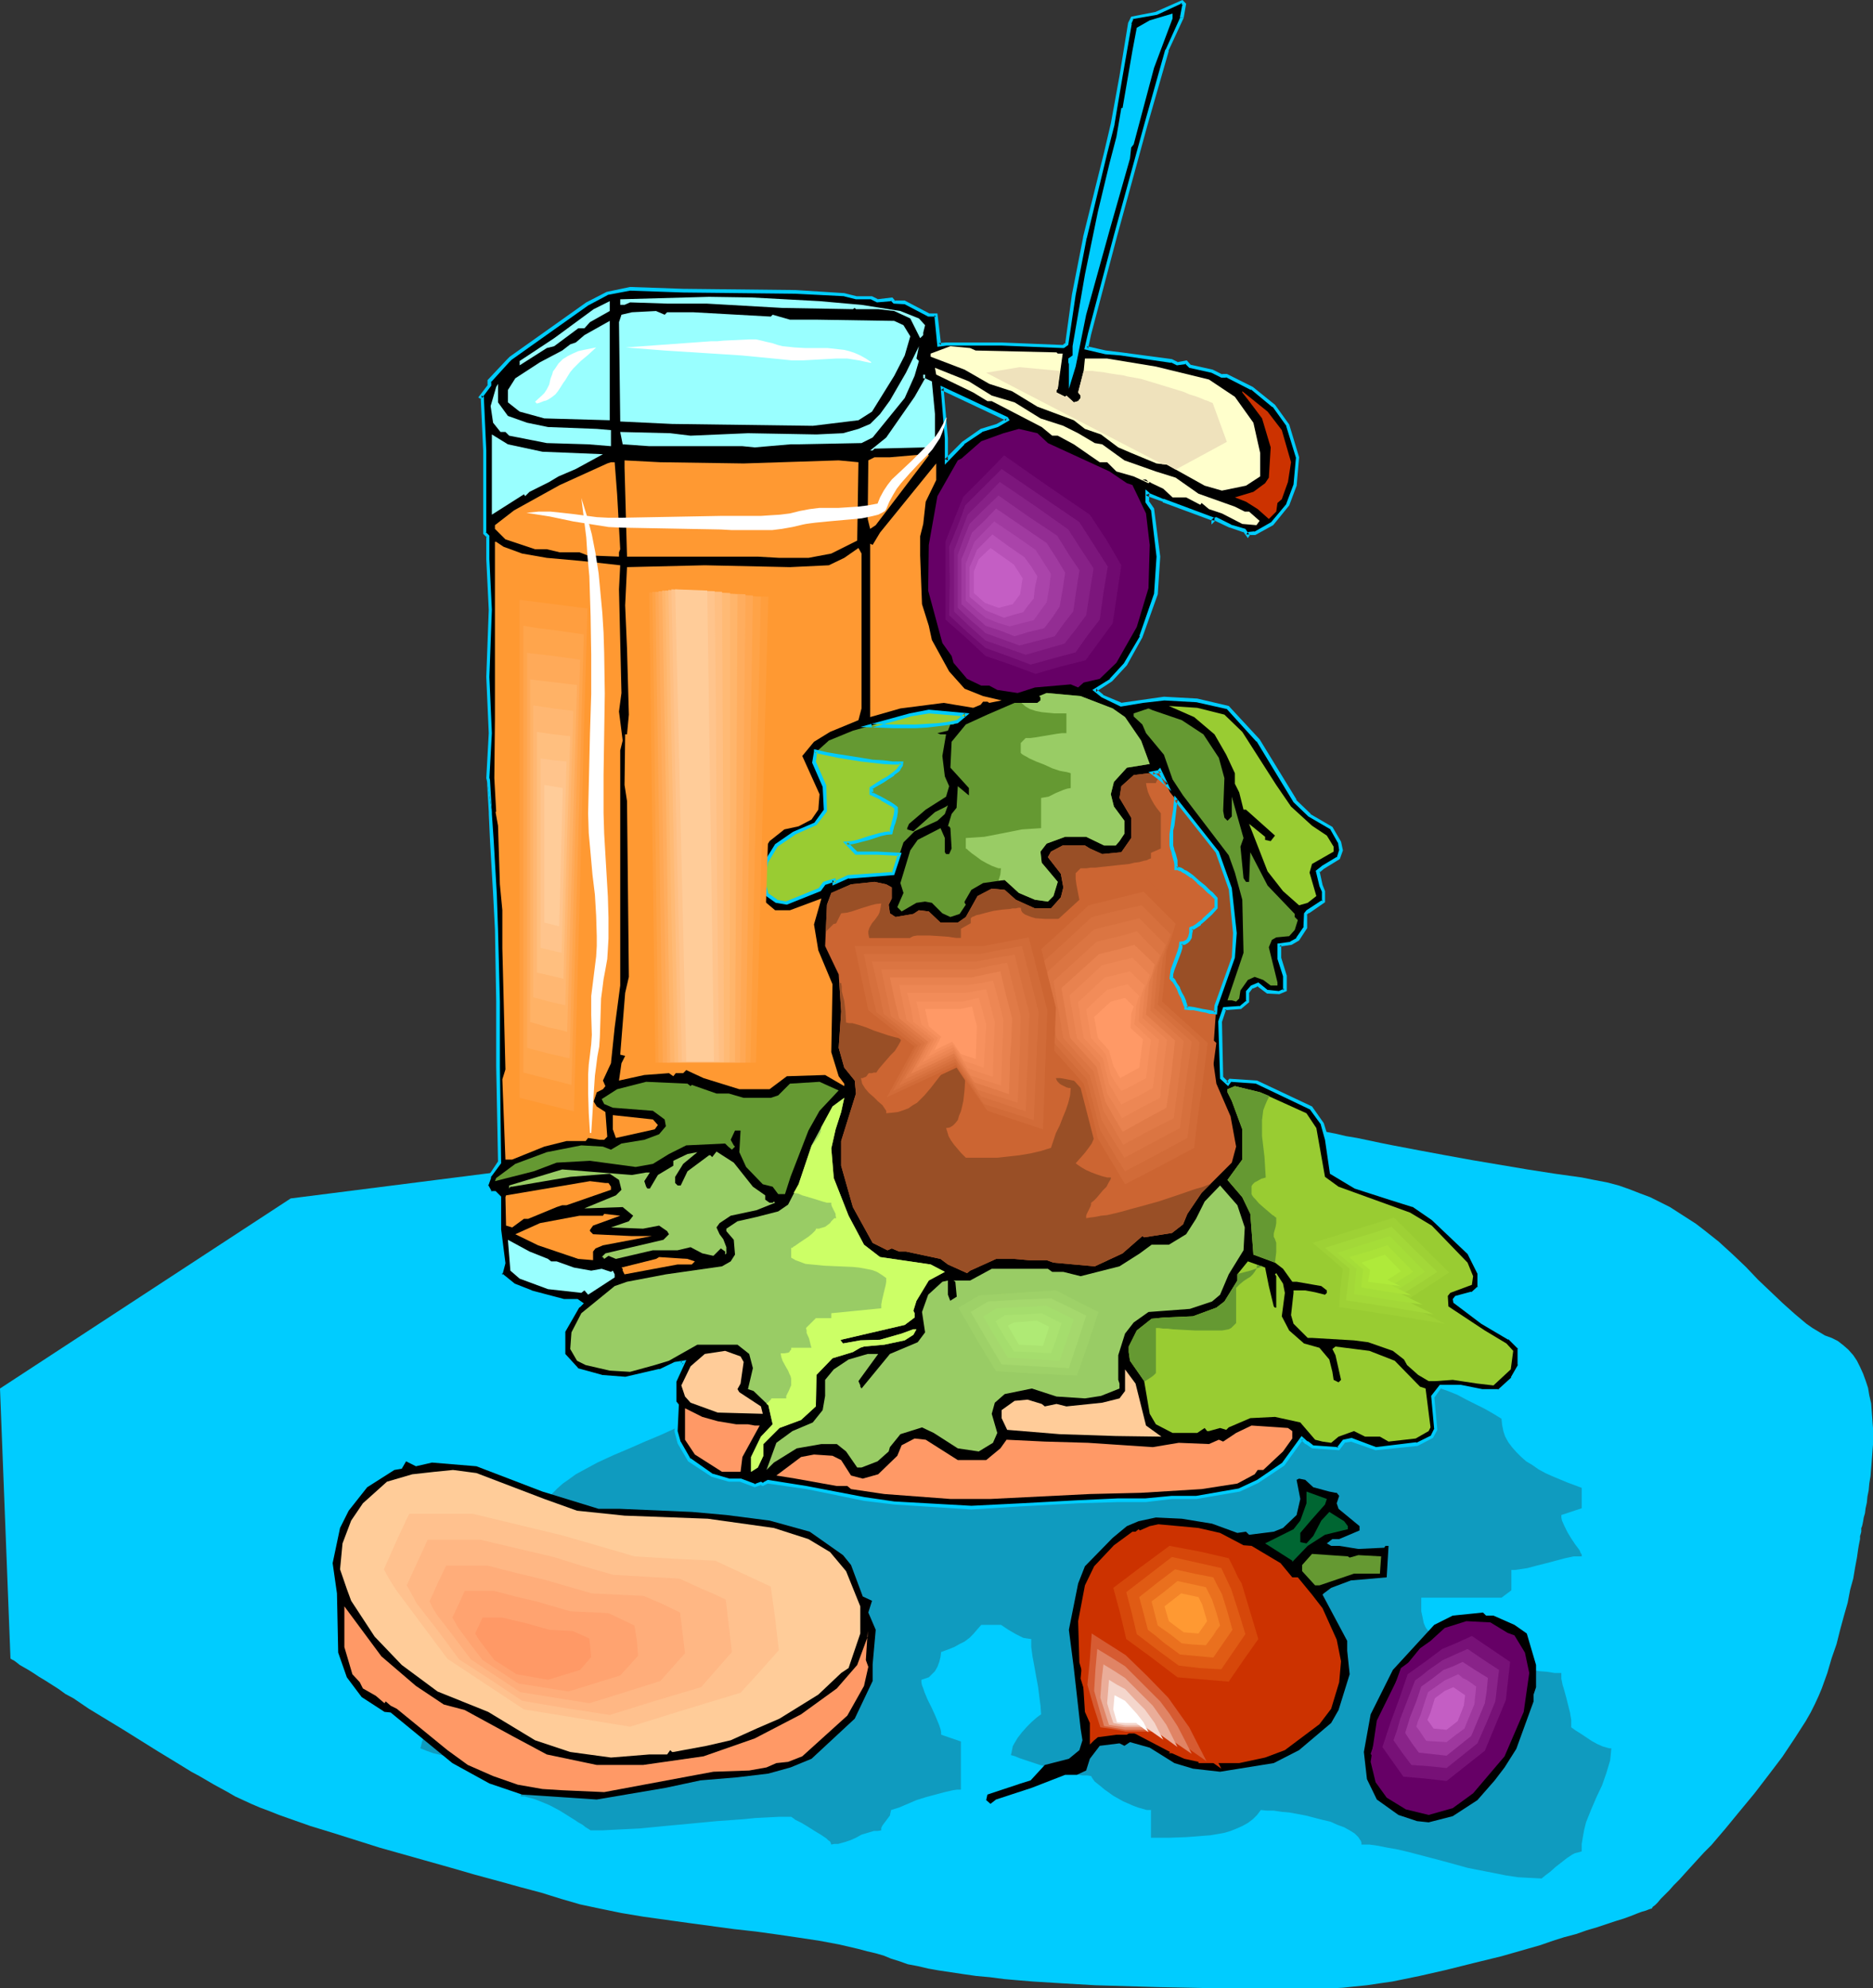 <?xml version="1.0" encoding="UTF-8" standalone="no"?>
<svg
   version="1.0"
   width="129.766mm"
   height="137.732mm"
   id="svg158"
   sodipodi:docname="Juice &amp; Snack.wmf"
   xmlns:inkscape="http://www.inkscape.org/namespaces/inkscape"
   xmlns:sodipodi="http://sodipodi.sourceforge.net/DTD/sodipodi-0.dtd"
   xmlns="http://www.w3.org/2000/svg"
   xmlns:svg="http://www.w3.org/2000/svg">
  <rect width="100%" height="100%" fill="#333333" stroke="none"/>
  <sodipodi:namedview
     id="namedview158"
     pagecolor="#ffffff"
     bordercolor="#000000"
     borderopacity="0.25"
     inkscape:showpageshadow="2"
     inkscape:pageopacity="0.0"
     inkscape:pagecheckerboard="0"
     inkscape:deskcolor="#d1d1d1"
     inkscape:document-units="mm" />
  <defs
     id="defs1">
    <pattern
       id="WMFhbasepattern"
       patternUnits="userSpaceOnUse"
       width="6"
       height="6"
       x="0"
       y="0" />
  </defs>
  <path
     style="fill:#00ccff;fill-opacity:1;fill-rule:evenodd;stroke:none"
     d="M 159.984,303.095 76.114,313.758 0,363.52 2.747,434.285 h 0.162 l 0.162,0.162 0.646,0.323 0.646,0.485 0.808,0.646 1.131,0.646 1.131,0.646 1.293,0.808 1.454,0.969 1.616,0.969 1.778,1.131 1.778,1.131 1.778,1.293 2.101,1.131 4.04,2.747 4.525,2.747 4.525,2.747 9.05,5.655 4.525,2.747 4.202,2.585 2.101,1.131 1.939,1.131 1.939,1.131 1.778,0.969 1.778,0.969 1.939,1.131 2.101,0.969 2.101,0.969 2.262,0.969 2.586,0.969 2.424,0.969 2.747,0.969 5.494,1.939 5.818,1.777 6.141,1.939 6.141,1.939 12.605,3.554 6.302,1.777 6.141,1.777 5.979,1.616 2.909,0.808 2.909,0.808 5.494,1.454 2.586,0.808 2.586,0.808 5.01,1.454 5.333,1.131 5.494,1.131 5.818,0.969 5.818,0.808 5.818,0.808 11.958,1.616 5.818,0.646 5.818,0.808 5.494,0.808 5.333,0.808 5.171,0.969 4.848,1.131 2.424,0.646 2.101,0.485 2.262,0.646 1.939,0.808 2.101,0.646 2.262,0.808 2.586,0.485 2.747,0.646 2.747,0.485 3.232,0.485 3.232,0.485 3.394,0.485 3.555,0.323 3.717,0.485 3.717,0.323 3.878,0.323 7.918,0.485 8.242,0.485 16.483,0.485 8.08,0.162 7.918,0.162 h 3.717 3.717 3.555 15.837 2.747 l 2.909,-0.162 3.07,-0.323 3.232,-0.323 3.232,-0.485 3.394,-0.485 7.11,-1.454 7.11,-1.616 7.11,-1.777 7.272,-1.777 6.787,-1.939 3.394,-0.969 3.232,-1.131 3.07,-0.969 3.07,-0.808 2.747,-0.969 2.747,-0.808 2.424,-0.808 2.424,-0.808 2.101,-0.646 1.778,-0.646 1.616,-0.646 1.293,-0.485 1.131,-0.323 0.808,-0.323 0.485,-0.162 h 0.162 l 0.162,-0.162 0.162,-0.323 0.646,-0.485 0.646,-0.646 0.808,-0.969 0.97,-0.969 1.293,-1.293 1.131,-1.293 1.454,-1.454 1.454,-1.616 1.616,-1.777 1.616,-1.777 1.778,-1.939 1.939,-1.939 3.717,-4.362 3.717,-4.524 3.878,-4.685 3.717,-4.847 3.555,-4.685 3.232,-4.847 1.454,-2.262 1.454,-2.262 1.293,-2.262 1.131,-2.262 0.97,-2.1 0.808,-1.939 1.454,-4.039 1.131,-3.878 1.293,-3.716 0.97,-3.878 0.97,-3.554 0.97,-3.393 0.646,-3.393 0.808,-2.908 0.485,-2.908 0.485,-2.585 0.323,-2.262 0.162,-0.969 0.162,-0.808 0.162,-0.808 v -0.808 l 0.162,-0.485 0.162,-0.646 v -0.323 -0.323 -0.323 0 l 0.162,-0.323 0.162,-0.646 0.162,-0.808 0.162,-0.969 0.323,-1.131 0.162,-1.293 0.323,-1.454 0.162,-1.616 0.323,-1.616 0.162,-1.777 0.323,-1.939 0.323,-4.039 0.323,-4.201 v -4.362 l -0.323,-4.362 -0.162,-2.1 -0.485,-2.1 -0.323,-1.939 -0.646,-1.939 -0.646,-1.777 -0.808,-1.777 -0.808,-1.616 -0.97,-1.454 -1.293,-1.454 -1.293,-1.131 -1.454,-1.131 -1.616,-0.808 -1.778,-0.646 -3.232,-1.939 -1.616,-1.131 -3.07,-2.585 -3.07,-2.747 -3.232,-3.07 -3.232,-3.07 -3.232,-3.393 -3.394,-3.231 -3.717,-3.393 -3.878,-3.07 -2.101,-1.616 -2.262,-1.454 -2.262,-1.454 -2.262,-1.454 -2.586,-1.293 -2.586,-1.293 -2.586,-0.969 -2.909,-1.131 -2.747,-0.969 -3.07,-0.808 -3.394,-0.646 -3.232,-0.646 -6.949,-0.969 -7.272,-1.131 -14.382,-2.423 -7.11,-1.293 -6.949,-1.293 -6.787,-1.293 -3.232,-0.646 -3.07,-0.646 -3.07,-0.646 -2.909,-0.485 -2.747,-0.646 -2.586,-0.485 -2.586,-0.485 -2.262,-0.485 -2.101,-0.485 -2.101,-0.323 -1.616,-0.485 -1.616,-0.323 -1.293,-0.323 -1.293,-0.162 -0.808,-0.323 h -0.646 l -0.485,-0.162 h -0.162 -0.646 l -0.97,-0.162 h -1.131 -1.454 l -1.778,-0.162 h -1.939 l -2.262,-0.162 h -2.586 l -2.586,-0.162 h -2.909 l -3.07,-0.162 -3.232,-0.162 -3.394,-0.162 -3.394,-0.162 h -3.555 l -7.434,-0.323 -7.595,-0.323 -7.757,-0.162 -7.434,-0.162 -7.272,-0.162 -3.555,-0.162 h -3.394 -3.394 l -3.07,-0.162 h -5.818 -86.294 z"
     id="path1" />
  <path
     style="fill:#0f9bbf;fill-opacity:1;fill-rule:evenodd;stroke:none"
     d="m 372.164,333.631 -1.293,1.454 -0.97,1.131 -0.808,1.293 -0.646,0.969 -0.646,1.131 -0.323,1.131 -0.323,0.808 -0.162,0.969 -0.162,0.969 v 0.808 l 0.323,1.616 0.646,1.454 0.646,1.454 2.101,2.908 0.97,1.454 0.97,1.616 0.97,1.616 0.646,1.939 0.485,1.939 0.162,1.131 v 1.131 l 2.101,0.808 2.262,0.808 2.424,0.969 2.424,1.293 4.848,2.423 2.262,1.293 2.101,1.293 0.162,1.616 0.323,1.616 0.485,1.454 0.808,1.454 0.97,1.293 1.131,1.293 1.293,1.293 1.293,1.131 1.616,0.969 1.616,1.131 1.778,0.969 1.778,0.808 3.878,1.616 3.878,1.454 v 5.332 l -5.333,1.777 v 0.646 l 0.162,0.808 0.646,1.454 0.808,1.616 0.97,1.616 0.97,1.454 0.97,1.293 0.323,0.485 0.162,0.485 0.323,0.485 v 0.485 h -0.97 -1.131 l -2.262,0.485 -2.424,0.646 -2.424,0.646 -2.586,0.646 -2.424,0.646 -2.101,0.323 -1.131,0.162 h -0.97 v 5.332 l -2.586,1.939 h -21.008 v 0.808 1.293 1.454 l 0.323,1.454 0.323,1.616 0.485,1.131 0.323,0.485 0.323,0.323 0.323,0.323 h 0.485 l -2.586,3.554 0.485,0.162 0.646,0.323 1.616,0.323 1.939,0.485 2.101,0.646 2.424,0.485 2.586,0.646 5.494,1.293 5.656,1.131 2.747,0.485 2.586,0.323 2.586,0.485 2.101,0.162 1.939,0.323 h 0.97 0.808 v 1.454 l 0.323,1.616 0.485,1.616 0.485,1.777 0.97,3.878 0.323,1.939 v 1.939 l 1.131,0.808 1.293,0.808 2.909,1.939 1.454,0.808 1.454,0.646 1.131,0.323 0.646,0.162 h 0.485 l -0.162,1.777 -0.162,1.454 -0.485,1.616 -0.485,1.616 -1.131,3.231 -1.454,3.07 -1.454,3.393 -1.293,3.231 -0.485,1.939 -0.323,1.777 -0.323,1.939 v 1.939 l -0.485,0.162 -0.646,0.162 -0.646,0.162 -0.646,0.323 -1.454,0.969 -1.454,1.131 -1.454,1.131 -1.454,1.293 -1.293,0.969 -0.97,0.808 -3.07,-0.162 -3.07,-0.162 -3.232,-0.485 -3.232,-0.646 -6.626,-1.293 -6.464,-1.777 -3.07,-0.808 -3.07,-0.808 -3.07,-0.808 -2.747,-0.646 -2.747,-0.485 -2.424,-0.485 -2.262,-0.323 h -2.101 v -0.485 l -0.162,-0.485 -0.323,-0.485 -0.323,-0.485 -0.97,-0.969 -1.293,-0.808 -1.454,-0.808 -1.778,-0.646 -1.778,-0.808 -2.101,-0.485 -4.363,-1.131 -4.363,-0.808 -1.939,-0.162 -2.101,-0.323 h -1.778 l -1.616,-0.162 -0.97,1.293 -1.131,1.131 -1.293,0.969 -1.454,0.808 -1.454,0.646 -1.616,0.646 -1.616,0.485 -1.778,0.323 -1.939,0.323 -2.101,0.162 -1.939,0.162 -2.262,0.162 -4.525,0.162 h -4.686 v -3.716 -3.554 h -1.131 l -1.131,-0.323 -1.131,-0.323 -1.293,-0.485 -2.586,-1.131 -2.586,-1.454 -2.262,-1.616 -0.97,-0.808 -0.808,-0.646 -0.808,-0.646 -0.485,-0.646 -0.323,-0.485 -0.162,-0.323 -0.97,-0.162 h -1.293 l -1.131,-0.162 -1.454,-0.323 -2.747,-0.646 -2.909,-0.808 -2.909,-0.808 -2.909,-0.969 -2.424,-0.808 -1.131,-0.485 -1.131,-0.323 0.162,-0.646 0.162,-0.808 0.162,-0.808 0.323,-0.646 0.97,-1.616 1.131,-1.454 1.293,-1.454 1.293,-1.293 1.293,-1.131 0.646,-0.485 0.485,-0.323 -0.162,-2.262 -0.323,-2.423 -0.323,-2.585 -0.485,-2.585 -0.485,-2.747 -0.485,-2.585 -0.323,-2.423 v -2.1 l -1.131,-0.162 -0.97,-0.162 -0.97,-0.485 -0.97,-0.485 -1.939,-1.131 -1.939,-1.293 h -2.747 -2.424 l -1.131,1.293 -0.97,1.131 -0.97,0.969 -1.293,0.969 -1.293,0.646 -1.454,0.808 -1.616,0.646 -1.778,0.646 -0.162,1.293 -0.323,1.293 -0.485,1.293 -0.646,1.131 -0.808,0.808 -0.808,0.808 -0.97,0.323 -0.97,0.323 v 0.646 l 0.162,0.808 0.323,0.808 0.323,0.969 0.808,1.939 0.97,1.939 0.97,2.1 0.808,1.939 0.323,0.808 0.323,0.969 0.162,0.808 v 0.646 l 5.171,1.777 v 12.602 h -0.97 l -1.131,0.162 -2.101,0.485 -2.424,0.646 -2.424,0.646 -2.586,0.808 -2.262,0.969 -2.262,0.969 -2.101,0.646 -0.162,0.646 -0.162,0.808 -0.97,1.293 -0.97,1.293 -0.323,0.646 v 0.646 l -0.97,0.162 h -0.97 l -1.616,0.485 -1.616,0.485 -1.454,0.808 -1.454,0.646 -1.454,0.485 -1.778,0.485 h -0.97 l -0.808,0.162 -0.162,-0.485 -0.162,-0.323 -0.485,-0.323 -0.485,-0.485 -1.454,-0.969 -1.616,-0.969 -1.778,-1.131 -1.616,-0.969 -1.616,-0.808 -0.646,-0.485 -0.485,-0.323 h -3.07 l -3.07,0.162 -3.232,0.162 -3.232,0.323 -6.787,0.485 -6.787,0.646 -6.949,0.646 -6.626,0.646 -3.394,0.162 -3.232,0.162 -3.07,0.162 h -3.07 l -0.485,-0.323 -0.808,-0.485 -0.808,-0.646 -1.131,-0.646 -0.97,-0.646 -1.293,-0.808 -2.586,-1.616 -2.747,-1.454 -2.747,-1.131 -1.293,-0.485 -1.293,-0.323 -1.131,-0.323 h -0.97 v -0.808 l -0.162,-0.808 -0.323,-0.646 -0.646,-1.293 -0.646,-0.646 -1.293,-1.131 -1.454,-0.808 -1.778,-0.808 -1.778,-0.808 -2.101,-0.485 -4.363,-1.131 -4.363,-0.969 -1.939,-0.485 -2.101,-0.485 -1.778,-0.646 -1.616,-0.646 0.162,-0.485 0.162,-0.646 0.162,-0.646 0.323,-0.808 0.808,-1.616 0.808,-1.777 1.293,-1.939 1.293,-1.939 2.909,-4.362 2.909,-4.039 1.293,-1.939 1.293,-1.777 0.97,-1.616 0.646,-1.293 0.323,-0.646 0.323,-0.646 v -0.323 l 0.162,-0.485 h 2.101 l 2.262,-0.485 2.262,-0.646 2.262,-0.808 2.101,-0.969 1.939,-0.808 1.616,-0.808 0.646,-0.485 0.485,-0.323 v -14.379 h 0.646 l 0.485,-0.162 1.293,-0.323 1.454,-0.646 1.454,-0.646 1.454,-0.646 1.454,-0.646 1.293,-0.485 h 0.646 0.485 l -1.131,-0.808 -1.293,-0.808 -1.454,-0.969 -1.454,-0.808 -1.454,-0.808 -1.454,-0.646 -1.293,-0.485 h -0.485 -0.646 l -0.323,-1.777 v -1.777 l 0.162,-1.616 0.485,-1.616 0.808,-1.616 0.808,-1.293 1.131,-1.454 1.293,-1.293 1.454,-1.293 1.616,-1.131 1.778,-1.293 1.778,-0.969 3.878,-2.1 4.202,-1.939 4.202,-1.777 4.04,-1.777 3.878,-1.616 1.778,-0.808 1.778,-0.808 1.454,-0.808 1.454,-0.646 1.293,-0.808 0.97,-0.808 0.97,-0.808 0.485,-0.808 0.485,-0.808 0.162,-0.808 h 9.373 l 9.373,-0.162 9.534,-0.162 9.696,-0.323 9.534,-0.323 9.534,-0.485 9.534,-0.808 9.373,-0.808 9.211,-1.131 9.211,-1.293 8.888,-1.616 4.363,-0.969 4.363,-0.969 4.202,-0.969 4.202,-1.293 4.202,-1.131 4.04,-1.293 4.04,-1.293 3.878,-1.454 3.878,-1.616 3.717,-1.616 v -1.777 l 0.97,-0.323 1.293,-0.323 1.293,-0.323 1.454,-0.485 3.07,-0.646 3.232,-0.808 3.07,-0.969 1.454,-0.485 1.293,-0.485 1.293,-0.485 0.97,-0.646 0.808,-0.646 0.646,-0.646 h 2.101 l 2.262,-0.485 2.262,-0.646 2.586,-0.646 2.424,-0.646 2.424,-0.485 2.101,-0.485 2.101,-0.162 2.747,-3.554 z"
     id="path2" />
  <path
     style="fill:#000000;fill-opacity:1;fill-rule:evenodd;stroke:none"
     d="m 263.731,110.025 -0.162,-0.485 -16.806,-7.755 0.97,12.925 v 5.816 l 4.525,-4.524 4.686,-3.393 4.202,-1.131 z m 45.733,-105.34 -3.878,8.563 -5.494,19.549 -7.918,28.92 -6.787,25.689 -0.97,3.716 5.01,1.131 4.202,0.323 13.251,1.939 1.454,0.808 2.262,-0.485 0.97,1.131 5.818,1.131 2.586,1.293 h 1.131 l 6.626,3.393 5.818,4.524 3.717,5.17 2.586,8.24 -0.808,7.27 -1.778,5.17 -4.202,5.008 -4.525,2.423 h -1.454 l -0.323,0.485 -0.808,-1.131 -3.717,-1.131 -3.717,-1.939 h -0.485 l -0.485,0.485 v -0.485 l -12.928,-4.847 -3.878,-1.616 -0.323,-0.162 v 2.1 l 1.454,1.939 1.454,12.44 -0.646,9.855 -3.878,11.148 -4.202,7.27 -3.717,4.039 -4.202,2.585 1.939,1.616 5.01,2.262 5.494,-0.808 5.656,-0.808 8.726,0.485 7.918,1.939 7.918,8.563 9.696,15.833 3.878,3.716 5.656,3.393 2.101,3.716 0.485,2.1 -0.646,2.1 -4.202,2.423 -1.131,0.969 0.808,3.716 0.646,1.454 v 2.747 l -4.202,2.585 -0.646,0.646 v 3.554 l -1.939,3.07 -1.778,1.131 -3.07,0.323 v 3.554 l 1.454,4.524 v 3.878 l -1.454,0.646 -3.07,-0.323 -2.586,-1.939 -1.616,0.646 -0.97,1.293 v 2.585 l -1.939,1.616 -4.202,0.162 -1.131,3.554 0.485,14.702 1.454,1.454 0.808,-0.808 6.787,0.323 14.221,6.786 3.07,4.201 1.131,4.201 1.131,8.563 6.302,3.716 9.534,3.07 5.494,1.777 5.333,3.554 9.373,9.048 2.747,5.17 v 3.716 l -1.939,1.454 -4.04,1.293 -0.485,0.323 v 0.646 l 7.272,5.493 7.11,4.039 2.586,2.585 v 4.524 l -1.778,3.554 -3.555,3.231 h -4.363 l -5.818,-1.131 h -5.171 l -1.939,2.585 0.646,8.724 -0.97,1.777 -3.878,1.939 -10.827,1.131 -6.464,-2.262 -1.778,0.485 -1.454,1.777 -6.949,-0.323 -1.454,-1.131 -1.131,-1.131 -5.01,6.786 -6.626,4.524 -4.848,2.1 -11.312,2.1 h -6.302 l -6.787,0.646 h -7.272 l -10.504,0.323 -15.029,0.808 -12.928,0.808 -20.2,-1.131 -7.918,-1.131 -15.029,-3.07 -10.019,-1.454 -1.454,0.646 -0.485,-0.162 -1.616,0.646 -3.717,-1.616 h -3.07 l -4.363,-1.131 -5.979,-4.039 -2.747,-4.524 -0.808,-3.07 0.485,-6.786 -0.646,-0.646 v -5.655 l 2.101,-5.008 -2.101,0.485 -3.878,1.777 -9.211,2.1 -6.141,-0.485 -6.464,-1.939 -3.394,-3.716 v -6.463 l 3.717,-6.301 0.808,-0.808 -1.131,-0.646 h -3.394 l -8.565,-2.262 -4.525,-1.939 -3.555,-2.747 0.808,-3.07 -0.97,-8.563 v -8.563 l -1.293,-1.131 h -1.131 l -1.131,-1.939 0.808,-2.262 2.747,-3.716 -0.485,-25.204 v -16.964 l -0.485,-18.741 -0.323,-9.371 -0.808,-13.895 -0.323,-7.109 v -0.485 l -0.646,-8.401 v -0.485 l 0.646,-11.794 -0.646,-14.702 0.646,-17.611 -0.646,-13.248 v -5.978 l -0.97,-0.808 v -21.65 l -0.485,-13.733 -0.485,-0.323 2.262,-3.07 v -0.969 l 4.848,-5.332 0.646,-0.646 20.2,-14.379 5.171,-2.585 5.979,-1.293 13.898,0.485 29.411,0.323 12.766,0.808 3.07,0.646 h 4.202 l 1.454,0.969 3.717,-0.485 0.646,0.808 h 2.747 l 6.302,3.231 h 1.939 l 0.808,7.917 1.778,-0.162 h 14.544 l 15.998,0.485 h 0.162 l 0.808,-0.485 1.939,-12.925 2.909,-15.025 5.333,-22.134 1.939,-7.594 2.262,-12.44 2.262,-13.895 0.646,-1.454 6.302,-1.131 6.626,-3.07 0.646,0.646 z"
     id="path3" />
  <path
     style="fill:#00ccff;fill-opacity:1;fill-rule:evenodd;stroke:none"
     d="m 264.377,110.025 -0.485,-0.808 -17.614,-8.24 1.131,13.895 v -0.162 6.947 l 5.171,-5.332 h -0.162 l 4.848,-3.231 h -0.162 l 4.202,-1.293 3.07,-1.777 -0.808,-0.485 -2.586,1.454 v 0 l -4.202,1.293 -4.848,3.393 -4.525,4.524 0.808,0.323 v -5.816 0 l -1.131,-13.087 -0.646,0.485 16.806,7.917 -0.162,-0.162 0.323,0.323 0.162,-0.646 z"
     id="path4" />
  <path
     style="fill:#00ccff;fill-opacity:1;fill-rule:evenodd;stroke:none"
     d="m 308.979,4.524 0.162,-0.162 -3.878,8.563 -0.162,0.162 -5.494,19.549 -7.918,28.92 -6.787,25.689 -0.97,4.201 5.494,1.293 4.04,0.323 13.251,1.939 -0.162,-0.162 1.616,0.808 2.424,-0.323 -0.323,-0.162 1.131,1.131 5.818,1.293 v 0 l 2.586,1.293 h 1.293 l -0.162,-0.162 6.626,3.393 v -0.162 l 5.656,4.685 v -0.162 l 3.717,5.17 -0.162,-0.162 2.586,8.401 v -0.162 l -0.646,7.109 v 0 l -1.939,5.17 0.162,-0.162 -4.202,5.008 0.162,-0.162 -4.525,2.585 0.162,-0.162 -1.616,0.162 -0.646,0.646 h 0.808 l -0.97,-1.454 -3.878,-1.131 h 0.162 l -3.878,-1.939 -0.646,0.162 -0.646,0.485 0.808,0.323 v -0.808 l -13.413,-5.008 0.162,0.162 -3.878,-1.616 h 0.162 l -1.131,-0.969 v 3.393 l 1.454,2.1 v -0.162 l 1.454,12.279 v 0 l -0.646,9.694 v 0 l -3.878,11.148 h 0.162 l -4.202,7.109 v 0 l -3.717,4.039 h 0.162 l -4.686,2.908 2.424,1.939 5.01,2.423 5.818,-0.969 5.656,-0.646 h -0.162 l 8.726,0.485 h -0.162 l 7.918,1.777 -0.162,-0.162 7.918,8.724 v -0.162 l 9.696,15.995 3.878,3.716 5.818,3.393 -0.162,-0.162 2.101,3.716 v -0.162 l 0.323,2.1 v -0.162 l -0.646,2.1 0.162,-0.323 -4.04,2.423 -0.162,0.162 -1.454,1.131 0.97,4.039 0.646,1.454 v -0.162 2.747 l 0.162,-0.485 -4.202,2.747 -0.646,0.808 -0.162,3.716 0.162,-0.323 -2.101,3.07 h 0.162 l -1.778,0.969 h 0.323 l -3.555,0.485 v 4.039 l 1.454,4.524 v -0.162 3.878 l 0.323,-0.485 -1.454,0.646 h 0.162 l -3.07,-0.323 0.162,0.162 -2.586,-2.1 -1.939,0.808 -1.293,1.454 v 2.747 l 0.162,-0.323 -1.939,1.616 0.323,-0.162 -4.525,0.323 -1.293,3.716 0.485,15.025 2.101,1.939 0.808,-1.131 h -0.162 l 6.787,0.485 h -0.162 l 14.221,6.786 -0.162,-0.162 3.07,4.201 -0.162,-0.162 1.131,4.039 v 0 l 1.293,8.886 6.464,3.878 9.534,3.07 5.656,1.777 -0.162,-0.162 5.171,3.554 v 0 l 9.534,9.048 -0.162,-0.162 2.586,5.17 v -0.162 3.716 l 0.162,-0.323 -1.778,1.616 v -0.162 l -4.202,1.131 -0.646,0.808 0.162,0.969 7.272,5.493 7.11,4.201 v -0.162 l 2.586,2.585 -0.162,-0.323 v 4.524 l 0.162,-0.162 -1.939,3.393 h 0.162 l -3.555,3.231 0.323,-0.162 h -4.363 v 0 l -5.656,-1.131 h -5.494 l -2.262,2.908 0.808,8.886 v -0.323 l -0.97,1.939 0.162,-0.162 -3.878,1.939 v -0.162 l -10.666,1.293 h 0.162 l -6.464,-2.423 -2.262,0.485 -1.616,2.1 0.485,-0.162 -6.949,-0.485 h 0.323 l -1.454,-1.131 v 0.162 l -1.616,-1.454 -5.171,7.109 0.162,-0.162 -6.626,4.524 v 0 l -4.848,2.262 v 0 l -11.15,1.939 v 0 h -6.464 l -6.787,0.646 h 0.162 -7.272 l -10.504,0.485 -15.029,0.808 -12.928,0.646 -20.2,-1.131 v 0 l -7.757,-1.131 -15.19,-2.908 -10.181,-1.616 -1.454,0.808 h 0.323 l -0.646,-0.323 -1.778,0.646 h 0.485 l -3.878,-1.454 h -3.232 0.162 l -4.363,-1.293 0.162,0.162 -5.979,-4.201 v 0.162 l -2.586,-4.524 v 0.162 l -0.808,-2.908 v 0 l 0.323,-6.947 -0.646,-0.808 v 0.323 -5.655 0.162 l 2.586,-5.655 -3.07,0.485 -4.04,1.939 0.162,-0.162 -9.05,2.1 h 0.162 l -6.302,-0.485 h 0.162 l -6.464,-1.777 h 0.162 l -3.394,-3.716 v 0.323 -6.463 0.323 l 3.717,-6.463 v 0.162 l 1.131,-1.131 -1.616,-1.131 h -3.555 v 0 l -8.565,-2.262 h 0.162 l -4.525,-1.777 v 0 l -3.394,-2.747 0.162,0.485 0.808,-3.07 -1.131,-8.886 v 0.162 -8.724 l -1.454,-1.454 h -1.293 l 0.323,0.162 -0.97,-1.777 v 0.323 l 0.808,-2.262 h -0.162 l 2.747,-3.716 -0.323,-25.366 v -16.964 l -0.485,-18.741 -0.323,-9.371 -0.808,-13.895 -0.485,-7.109 v -0.485 l -1.293,-8.24 v -0.162 l 0.485,8.401 v 0.485 l 0.323,7.109 0.808,13.895 0.485,9.371 0.323,18.741 v 16.964 l 0.485,25.204 v -0.323 l -2.586,3.878 -0.97,2.423 1.293,2.262 h 1.454 l -0.323,-0.162 1.293,1.293 -0.162,-0.323 v 8.563 0 l 1.131,8.724 v -0.162 l -0.97,3.393 3.717,2.747 4.525,1.939 h 0.162 l 8.565,2.423 h 3.555 l -0.323,-0.162 1.131,0.646 v -0.646 l -0.808,0.808 -3.878,6.624 v 6.786 l 3.555,3.878 6.787,1.939 6.302,0.323 9.05,-1.939 4.04,-1.777 h -0.162 l 2.101,-0.485 -0.485,-0.646 -2.101,5.008 v 5.978 l 0.808,0.808 -0.162,-0.323 -0.323,6.947 0.808,3.07 2.747,4.685 6.141,4.039 4.525,1.293 h 3.07 -0.162 l 3.878,1.454 1.778,-0.646 h -0.485 l 0.808,0.323 1.616,-0.808 -0.323,0.162 10.181,1.454 15.029,3.07 7.918,0.969 v 0 l 20.2,1.293 12.928,-0.808 15.029,-0.808 10.504,-0.323 h 7.272 v 0 l 6.787,-0.808 v 0 h 6.464 l 11.312,-1.939 4.848,-2.262 6.787,-4.524 5.01,-6.947 -0.646,0.162 1.131,1.131 h 0.162 l 1.616,1.131 7.11,0.485 1.616,-2.1 -0.323,0.162 1.939,-0.323 h -0.162 l 6.464,2.262 10.989,-1.131 4.04,-2.1 1.131,-2.1 -0.808,-8.724 v 0.323 l 1.939,-2.747 -0.323,0.162 h 5.171 v 0 l 5.656,1.293 4.686,-0.162 3.717,-3.393 1.939,-3.554 -0.162,-4.847 -2.747,-2.747 -7.11,-4.201 -7.11,-5.332 0.162,0.323 v -0.646 l -0.162,0.323 0.485,-0.323 h -0.323 l 4.202,-1.131 2.101,-1.777 v -4.039 l -2.586,-5.332 -9.534,-9.048 -0.162,-0.162 -5.171,-3.393 -5.818,-1.777 -9.373,-3.07 h 0.162 l -6.302,-3.716 0.162,0.323 -1.131,-8.724 v 0 l -1.293,-4.201 -3.07,-4.362 -14.382,-6.786 -7.272,-0.485 -0.808,0.969 h 0.646 l -1.454,-1.454 v 0.323 l -0.323,-14.702 v 0 l 1.131,-3.393 -0.485,0.323 4.363,-0.323 2.101,-1.777 v -2.747 0.323 l 0.97,-1.293 v 0.162 l 1.454,-0.646 h -0.323 l 2.586,1.939 3.232,0.162 1.939,-0.808 v -4.039 l -1.454,-4.685 v 0.162 -3.554 l -0.485,0.485 3.232,-0.485 1.939,-1.131 2.101,-3.231 v -3.716 l -0.162,0.323 0.646,-0.646 v 0.162 l 4.202,-2.908 v -2.908 l -0.646,-1.616 v 0 l -0.808,-3.716 v 0.485 l 1.131,-0.969 v 0 l 4.202,-2.585 0.808,-2.262 -0.485,-2.262 -2.262,-3.878 -5.818,-3.393 h 0.162 l -3.878,-3.716 h 0.162 l -9.696,-15.833 -8.08,-8.724 -8.242,-1.939 v 0 l -8.726,-0.485 -5.656,0.808 -5.656,0.808 h 0.323 l -5.01,-2.1 h 0.162 l -1.939,-1.616 v 0.808 l 4.202,-2.747 3.878,-4.201 4.04,-7.27 4.04,-11.31 0.646,-9.855 -1.616,-12.602 -1.454,-2.1 0.162,0.323 v -2.1 l -0.808,0.323 0.323,0.323 4.04,1.454 v 0.162 l 13.09,4.847 -0.323,-0.485 v 1.454 l 1.131,-1.131 -0.323,0.162 h 0.485 -0.323 l 3.717,1.777 h 0.162 l 3.717,1.293 -0.323,-0.323 1.293,1.777 0.646,-0.969 -0.323,0.162 h 1.616 l 4.686,-2.585 4.202,-5.17 1.939,-5.17 0.646,-7.432 -2.586,-8.563 -3.717,-5.17 -5.818,-4.685 -6.787,-3.393 h -1.293 l 0.162,0.162 -2.586,-1.293 -5.818,-1.293 0.162,0.162 -1.131,-1.293 -2.586,0.485 h 0.323 l -1.616,-0.808 -13.251,-1.777 -4.04,-0.485 -5.01,-1.131 0.323,0.646 0.808,-3.716 6.787,-25.689 7.918,-28.92 5.656,-19.711 -0.162,0.162 4.04,-8.724 z"
     id="path5" />
  <path
     style="fill:#00ccff;fill-opacity:1;fill-rule:evenodd;stroke:none"
     d="m 128.795,212.619 -0.485,-8.401 -0.162,-0.646 v 0.162 l 0.646,-11.794 -0.646,-14.702 0.646,-17.611 -0.646,-13.248 v -6.139 l -0.97,-0.969 0.162,0.323 v -21.65 l -0.646,-14.056 -0.646,-0.323 0.162,0.646 2.424,-3.231 v -1.131 l -0.162,0.323 4.848,-5.332 0.646,-0.646 v 0 l 20.038,-14.218 v 0 l 5.171,-2.747 h -0.162 l 5.979,-1.131 v 0 l 13.898,0.485 29.411,0.323 12.766,0.646 h -0.162 l 3.232,0.808 h 4.202 -0.323 l 1.616,0.808 3.878,-0.323 -0.323,-0.162 0.808,0.808 2.909,0.162 -0.323,-0.162 6.464,3.393 h 2.101 l -0.485,-0.323 0.808,8.24 2.424,-0.323 h -0.162 14.544 l 15.998,0.646 h 0.323 l 1.131,-0.808 1.939,-13.087 2.909,-15.025 v 0.162 l 5.333,-22.134 1.939,-7.594 V 32.474 l 2.101,-12.44 2.424,-13.895 -0.162,0.162 0.646,-1.454 -0.323,0.162 6.464,-1.131 6.626,-3.07 h -0.485 l 0.646,0.646 -0.162,-0.323 -0.646,3.393 0.97,0.162 0.646,-3.716 L 309.625,0 302.676,3.07 h 0.162 l -6.626,1.293 -0.808,1.616 -2.262,13.895 -2.262,12.44 v 0 l -1.778,7.594 -5.494,22.134 v 0.162 l -2.909,14.864 -1.778,12.925 0.162,-0.323 -0.808,0.646 h 0.162 -0.162 L 262.276,89.668 h -14.544 v 0 l -1.939,0.162 0.646,0.485 -0.97,-8.24 h -2.262 0.162 l -6.464,-3.393 h -2.747 l 0.323,0.162 -0.808,-0.969 -4.04,0.485 h 0.323 l -1.616,-0.808 h -4.202 0.162 l -3.232,-0.808 -12.766,-0.808 -29.411,-0.323 -13.898,-0.485 -6.141,1.293 -5.333,2.747 v 0 l -20.038,14.218 -0.162,0.162 -0.646,0.646 -5.01,5.332 v 1.293 l 0.162,-0.162 -2.586,3.393 0.808,0.485 -0.162,-0.323 0.646,13.733 v 21.811 l 0.97,0.969 -0.162,-0.323 v 5.978 l 0.646,13.248 -0.646,17.611 0.646,14.702 -0.646,11.794 0.162,0.646 z"
     id="path6" />
  <path
     style="fill:#ff9932;fill-opacity:1;fill-rule:evenodd;stroke:none"
     d="m 129.765,212.619 0.646,3.554 0.485,15.349 0.646,6.786 v 10.017 l 0.808,31.667 -0.808,2.585 0.808,21.003 h 1.778 l 8.403,-3.393 5.818,-1.454 h 5.01 l 0.646,-0.808 3.07,0.485 h 1.131 l 0.808,-0.808 -0.485,-6.463 -2.262,-1.454 -0.808,-1.293 0.808,-2.423 1.616,-0.808 0.646,-0.808 -0.646,-1.454 2.101,-4.524 0.97,-9.371 1.454,-10.986 V 196.462 l 0.646,-2.585 -0.97,-7.594 0.646,-4.847 -0.646,-27.143 0.323,-6.301 -10.181,-1.131 -9.05,-0.808 -6.464,-1.131 -4.848,-1.777 -1.939,-1.293 h -0.323 v 46.369 l -0.162,15.51 v 0 l 0.485,8.724 z"
     id="path7" />
  <path
     style="fill:#00ccff;fill-opacity:1;fill-rule:evenodd;stroke:none"
     d="m 302.192,17.772 -5.333,20.034 -0.646,0.808 -0.323,2.908 -5.333,18.741 -6.141,22.134 -2.747,13.571 -1.778,5.816 v -6.463 l -0.162,-0.485 v -0.969 l 1.131,-0.808 v -2.423 l 3.232,-18.741 3.394,-16.48 3.07,-12.764 1.778,-6.786 1.293,-7.594 h 0.323 l 2.586,-15.025 1.131,-5.978 3.394,-1.939 5.979,-1.777 v 1.293 z"
     id="path8" />
  <path
     style="fill:#99ffff;fill-opacity:1;fill-rule:evenodd;stroke:none"
     d="m 214.605,78.843 7.272,0.646 3.717,0.323 10.181,1.616 4.848,1.939 1.616,1.777 -0.485,1.939 v 0.646 l -0.808,0.808 -2.586,-5.17 -4.202,-1.939 -4.202,-0.485 h -5.818 l -0.323,-0.323 -0.485,0.323 -18.422,-0.323 -19.877,-1.131 H 174.689 l -9.696,-0.323 -1.454,0.646 h -1.131 v -1.454 l 23.27,-0.646 10.989,0.162 z"
     id="path9" />
  <path
     style="fill:#99ffff;fill-opacity:1;fill-rule:evenodd;stroke:none"
     d="m 154.489,84.337 -1.454,1.616 h -1.616 l -6.302,4.685 -1.939,0.485 -7.11,4.524 V 94.515 l 9.05,-5.978 10.342,-7.594 4.202,-2.1 v 2.585 z"
     id="path10" />
  <path
     style="fill:#99ffff;fill-opacity:1;fill-rule:evenodd;stroke:none"
     d="m 174.689,81.752 h 6.787 l 20.362,1.131 0.485,-0.485 4.525,1.293 h 6.949 l 20.362,0.323 2.424,1.131 1.778,2.908 -1.454,5.008 -2.747,5.332 -5.818,9.371 -3.555,2.262 -11.958,1.454 -36.845,-0.485 -13.574,-0.646 -0.323,-26.012 0.646,-1.939 2.747,-0.646 6.302,-0.323 2.262,0.969 z"
     id="path11" />
  <path
     style="fill:#99ffff;fill-opacity:1;fill-rule:evenodd;stroke:none"
     d="m 142.531,109.541 -6.464,-1.777 -3.07,-2.423 v -3.231 l 1.939,-3.07 6.464,-4.201 5.818,-3.07 2.101,-1.616 1.454,-0.485 2.262,-1.939 6.626,-3.716 v 26.012 z"
     id="path12" />
  <path
     style="fill:#99ffff;fill-opacity:1;fill-rule:evenodd;stroke:none"
     d="m 240.622,94.515 -1.131,3.878 -2.586,5.816 -8.403,10.34 -2.909,1.454 -16.483,0.323 h -2.101 l -9.373,0.808 -3.232,-0.323 h -24.402 l -6.949,-0.485 -0.646,-3.231 13.09,0.323 5.333,0.646 15.029,-0.646 17.938,0.323 6.949,-0.323 4.04,-1.131 3.07,-1.293 2.586,-2.585 2.586,-3.554 4.202,-7.27 3.394,-6.947 -0.646,3.231 z"
     id="path13" />
  <path
     style="fill:#ffffcc;fill-opacity:1;fill-rule:evenodd;stroke:none"
     d="m 255.489,91.769 21.17,0.485 0.323,0.323 h 1.293 l -1.293,9.209 -0.323,0.323 v 0.646 l 2.262,1.131 0.323,-0.323 1.939,1.777 1.131,-0.323 0.646,-0.808 v -0.646 l -0.646,-0.808 1.454,-5.655 0.323,-3.231 h 5.818 l 12.766,2.1 13.898,3.393 6.787,4.524 4.848,6.786 1.778,7.917 v 6.139 l -3.717,2.423 -6.302,1.293 -4.525,-1.293 -9.858,-5.493 -2.747,-0.323 -6.626,-2.747 -3.394,-1.454 -4.525,-3.393 -4.202,-1.454 -2.909,-2.262 -9.534,-3.554 -6.626,-4.039 -5.979,-1.939 -6.464,-3.716 -8.888,-3.393 v -0.808 l 5.171,-1.939 5.171,0.485 z"
     id="path14" />
  <path
     style="fill:#ffffcc;fill-opacity:1;fill-rule:evenodd;stroke:none"
     d="m 259.691,103.563 5.979,1.777 6.787,4.201 5.979,1.939 3.878,1.939 4.363,2.585 1.939,0.323 5.818,4.201 8.242,2.908 5.171,1.616 5.979,4.201 9.534,3.393 2.586,1.293 h 1.131 l 2.747,2.423 -0.808,1.131 -3.717,-0.323 -5.333,-2.747 -3.394,-1.131 -1.939,-1.616 -0.323,0.485 -3.717,-1.939 h -3.555 l -2.424,-2.262 -3.07,-1.454 -0.485,-0.323 -0.323,0.323 -3.878,-1.777 -4.525,-1.293 -2.424,-2.423 h -1.939 l -2.586,-1.777 -4.202,-2.908 -4.202,-2.262 h -1.454 l -2.747,-2.262 -13.09,-6.786 h -1.131 l -3.717,-2.262 -9.696,-4.685 -0.323,-1.777 8.888,3.554 z"
     id="path15" />
  <path
     style="fill:#99ffff;fill-opacity:1;fill-rule:evenodd;stroke:none"
     d="m 244.016,99.847 0.808,8.563 v 7.594 l -2.424,1.131 -13.413,0.323 -0.485,0.485 h -0.646 l 4.202,-3.393 7.434,-10.663 2.747,-4.847 h -0.485 v -0.969 h 0.485 v 0.969 z"
     id="path16" />
  <path
     style="fill:#99ffff;fill-opacity:1;fill-rule:evenodd;stroke:none"
     d="m 132.997,108.894 5.01,1.777 5.494,1.131 12.766,0.485 3.717,0.323 v 4.201 l -5.979,-0.485 -10.827,-0.323 -9.858,-1.939 -0.97,-0.969 h -1.293 l -1.939,-2.423 -0.646,-4.362 1.454,-5.008 0.485,-0.808 v 4.847 z"
     id="path17" />
  <path
     style="fill:#cc3200;fill-opacity:1;fill-rule:evenodd;stroke:none"
     d="m 335.643,112.61 2.424,8.401 -0.808,5.17 -1.616,4.524 -1.131,0.969 -0.323,2.262 -1.939,1.939 -2.909,-2.585 -3.07,-1.939 -2.909,-1.131 4.848,-1.454 3.07,-2.262 0.97,-1.454 0.485,-7.917 -2.262,-7.594 -3.394,-4.524 -1.778,-2.262 v -0.323 l 6.626,5.332 z"
     id="path18" />
  <path
     style="fill:#660066;fill-opacity:1;fill-rule:evenodd;stroke:none"
     d="m 274.396,116.003 16.16,7.432 4.525,3.07 1.454,0.485 3.555,7.432 0.97,8.24 -0.323,11.31 -3.07,10.179 -5.333,9.371 -4.363,4.201 -4.202,0.969 -1.454,1.293 -1.939,-0.808 -9.373,0.808 -4.525,1.454 -5.333,-0.808 -2.101,-1.131 h -2.101 l -3.717,-1.777 -3.555,-4.201 -0.485,-1.777 -2.424,-3.393 -3.717,-13.733 0.162,-11.956 2.262,-12.764 5.333,-9.371 0.97,-0.485 5.171,-4.524 5.818,-2.1 4.04,-1.131 4.848,1.131 z"
     id="path19" />
  <path
     style="fill:#99ffff;fill-opacity:1;fill-rule:evenodd;stroke:none"
     d="m 142.046,118.265 15.837,0.646 -7.11,3.878 -4.525,1.939 -2.424,1.454 -5.171,2.585 -1.131,1.131 -0.323,-0.485 -8.403,5.332 v -21.003 l 4.202,2.585 z"
     id="path20" />
  <path
     style="fill:#ff9932;fill-opacity:1;fill-rule:evenodd;stroke:none"
     d="m 243.208,119.235 -8.726,11.471 -5.171,6.786 -1.454,0.969 -0.646,-2.585 0.162,-15.349 1.616,-0.808 h 4.04 l 9.373,-0.808 h 0.646 z"
     id="path21" />
  <path
     style="fill:#ff9932;fill-opacity:1;fill-rule:evenodd;stroke:none"
     d="m 194.728,121.335 24.886,-0.808 5.171,0.485 -0.323,20.519 -6.787,3.393 -5.979,1.131 h -7.595 l -5.656,-0.323 h -34.259 l -0.646,-23.265 v -1.939 l 9.373,0.485 z"
     id="path22" />
  <path
     style="fill:#ff9932;fill-opacity:1;fill-rule:evenodd;stroke:none"
     d="m 161.6,129.413 0.808,14.379 -0.323,0.808 v 1.131 l -8.242,-0.323 -2.101,-0.808 h -5.171 l -3.394,-0.808 h -3.07 l -7.757,-2.585 -2.747,-2.747 v -0.969 l 5.01,-3.878 11.958,-6.624 12.443,-5.655 0.97,-0.323 h 0.97 z"
     id="path23" />
  <path
     style="fill:#ff9932;fill-opacity:1;fill-rule:evenodd;stroke:none"
     d="m 242.4,131.352 -0.646,5.816 -0.808,3.231 v 5.008 l 0.485,12.764 1.778,5.655 0.808,3.716 4.525,8.24 4.04,4.524 4.848,1.939 4.848,1.131 -3.232,0.646 -0.485,-0.323 h -1.131 l -0.646,0.808 -1.939,0.808 -7.757,-1.293 -11.312,1.454 -7.918,2.262 V 142.338 l 0.646,0.323 1.939,-3.231 13.251,-16.318 1.454,-1.777 v 4.362 z"
     id="path24" />
  <path
     style="fill:#000000;fill-opacity:1;fill-rule:evenodd;stroke:none"
     d="m 300.737,126.182 -1.616,-0.646 h 0.97 z"
     id="path25" />
  <path
     style="fill:#ff9932;fill-opacity:1;fill-rule:evenodd;stroke:none"
     d="m 225.593,165.604 v 19.872 l -0.808,3.07 -7.434,3.07 -4.202,2.585 -3.07,3.716 4.525,10.017 -0.323,4.039 -1.778,2.585 -3.394,1.777 -3.717,0.808 -3.878,3.07 -3.394,5.655 -0.808,4.039 1.616,5.008 4.04,3.393 h 3.878 l 8.242,-3.07 -1.939,6.786 1.131,6.786 3.717,8.886 -0.323,17.772 1.939,6.301 1.454,1.939 v 0.646 l -5.01,-2.908 -10.019,0.323 -4.525,3.393 h -7.918 l -9.373,-2.908 -4.525,-2.1 -0.808,0.808 h -1.939 l -0.646,0.808 -1.131,-0.808 -6.464,0.485 -6.626,1.454 0.646,-4.524 0.97,-1.939 -1.293,-0.323 1.293,-16.156 0.97,-4.201 -0.485,-46.046 -0.646,-4.201 0.162,-13.248 h 0.485 l 0.485,-5.17 -0.485,-17.287 -0.485,-11.31 0.485,-10.017 20.362,-0.485 22.301,0.485 10.181,-0.485 4.04,-1.939 3.717,-2.585 0.808,1.454 z"
     id="path26" />
  <path
     style="fill:#659932;fill-opacity:1;fill-rule:evenodd;stroke:none"
     d="m 291.364,185.476 3.232,2.262 4.202,6.139 2.262,6.139 -5.979,0.969 -3.394,3.716 -0.808,3.231 0.808,3.231 2.747,3.716 v 3.393 l -1.293,1.939 -0.97,1.131 h -3.07 l -4.686,-2.262 h -5.494 l -4.848,1.777 -1.616,2.1 0.323,2.908 3.394,4.039 0.808,0.969 -1.131,3.716 -1.454,1.454 -3.394,-0.485 -4.202,-1.777 -3.717,-3.393 -5.656,0.808 -3.07,1.777 -1.778,3.07 v 0.323 l 0.323,0.485 -1.616,2.423 -2.424,0.808 -2.101,-0.969 -2.747,-2.747 -1.778,-0.323 -2.262,0.323 -3.878,2.262 -1.131,-1.131 1.616,-3.716 -0.808,-2.585 2.586,-8.563 1.939,-2.747 5.979,-3.07 1.131,2.585 v 3.716 l 0.323,0.485 h 0.808 l 0.646,-1.454 -0.323,-5.332 -0.323,-0.485 h -0.323 l 0.97,-3.231 1.293,-1.616 0.323,-5.655 2.909,2.423 v -1.939 l -4.848,-5.332 0.323,-6.786 3.717,-4.524 5.656,-2.585 7.11,-3.07 h 5.979 l 0.808,-0.646 v -0.808 l -0.323,-0.323 1.939,-0.808 8.888,0.808 z"
     id="path27" />
  <path
     style="fill:#99cc32;fill-opacity:1;fill-rule:evenodd;stroke:none"
     d="m 320.614,187.092 4.686,4.524 8.888,13.895 3.878,5.655 5.494,5.008 3.878,2.585 1.778,2.908 v 1.293 l -5.656,3.231 -0.646,2.262 1.778,6.139 -2.262,1.777 -2.262,0.646 -4.202,-3.716 -4.04,-5.17 -4.848,-12.44 4.202,3.393 v 0.808 l 1.454,0.323 1.131,-1.454 -7.595,-6.786 h -0.646 l -1.131,-4.524 -1.131,-2.262 v -2.747 l -2.262,-4.847 -3.07,-5.332 -5.333,-4.524 -6.626,-2.908 7.434,0.485 z"
     id="path28" />
  <path
     style="fill:#659932;fill-opacity:1;fill-rule:evenodd;stroke:none"
     d="m 309.464,188.546 5.656,3.716 4.04,6.139 1.454,5.332 -0.323,8.563 0.323,1.777 0.808,0.808 1.131,-1.131 v -5.17 l 3.07,10.825 -0.808,2.262 0.808,8.24 0.646,0.969 h 0.808 l 0.323,-7.755 4.525,8.724 7.11,7.432 v 0.808 l 0.808,0.808 -0.808,2.585 -1.454,1.616 -3.394,0.323 -1.131,0.646 -0.808,1.939 2.262,9.209 v 0.808 h -1.778 l -1.939,-1.454 -2.262,-0.808 -1.778,0.808 -1.939,2.747 -0.323,2.1 -0.808,0.808 -1.131,-0.323 h -1.131 l 4.202,-12.44 -0.323,-13.895 -1.939,-7.109 -1.616,-4.524 -11.958,-15.672 -2.747,-4.201 -2.262,-6.463 -4.686,-5.655 -0.97,-2.262 -2.262,-2.1 v -0.808 l 3.878,-1.293 1.131,0.485 z"
     id="path29" />
  <path
     style="fill:#659932;fill-opacity:1;fill-rule:evenodd;stroke:none"
     d="m 249.672,189.677 h -0.808 l -0.646,1.616 -2.747,0.646 0.808,0.323 h 1.454 l -0.97,5.655 0.646,5.332 1.131,2.585 -0.808,2.747 -5.333,3.393 -4.363,3.716 -0.485,1.131 v 0.323 l 1.616,0.485 5.656,-5.008 2.909,-1.454 0.485,-0.323 -0.808,2.262 -1.939,1.777 -5.979,2.747 -2.909,2.908 -2.747,8.24 -11.635,0.808 -3.878,1.616 v -0.808 l -2.424,0.808 -1.293,1.777 -8.565,3.393 -2.747,-0.323 -2.586,-1.939 -0.97,-3.716 0.97,-5.008 2.586,-4.039 4.525,-3.07 5.818,-2.585 2.424,-3.393 -0.162,-6.463 -2.747,-6.301 0.485,-2.585 3.394,-3.07 6.302,-2.585 15.029,-4.201 4.848,-0.808 9.696,0.808 z"
     id="path30" />
  <path
     style="fill:#cc6532;fill-opacity:1;fill-rule:evenodd;stroke:none"
     d="m 318.836,223.121 3.394,9.532 1.131,11.633 -0.323,6.463 -4.525,12.602 -0.97,13.571 0.97,6.786 3.717,8.563 1.454,7.917 -1.131,4.201 -7.918,7.917 -3.717,5.493 -1.131,2.747 -2.909,2.262 -7.272,1.131 -0.485,-0.323 -5.171,4.524 -7.272,3.393 -10.827,-0.969 -1.778,-0.646 h -4.686 l -3.717,-0.323 h -4.848 l -6.787,3.07 -0.808,0.646 -5.01,-2.262 -1.939,-1.454 -9.05,-1.939 h -1.778 l -1.939,-0.808 -1.131,0.485 -3.878,-1.939 -5.171,-9.371 -3.07,-10.825 v -6.463 l 3.878,-12.44 -0.323,-3.393 -2.747,-3.393 -1.454,-5.17 0.646,-9.532 -0.646,-9.694 -3.555,-7.432 0.485,-10.825 1.131,-3.07 5.171,-2.262 6.141,-0.646 3.07,0.646 1.454,0.808 v 2.908 l -0.808,1.616 0.323,2.262 1.454,0.969 4.686,-0.808 1.454,-0.969 2.586,0.323 3.07,2.908 h 4.525 l 2.101,-1.454 3.07,-5.493 3.717,-1.939 3.394,0.323 2.909,2.585 5.01,2.262 h 4.202 l 2.586,-2.908 0.646,-2.585 -0.646,-3.554 -3.394,-4.362 0.808,-1.454 3.07,-1.616 h 5.818 l 1.293,0.808 3.232,1.454 5.01,-0.485 2.586,-3.716 v -5.332 l -3.07,-5.17 0.485,-3.07 3.232,-2.908 6.464,-0.808 0.485,-0.323 2.586,5.655 z"
     id="path31" />
  <path
     style="fill:#659932;fill-opacity:1;fill-rule:evenodd;stroke:none"
     d="m 180.83,284.353 0.323,-0.323 6.464,2.262 h 3.232 l 3.878,1.131 h 7.11 l 1.939,-0.646 3.07,-3.07 7.757,-0.485 5.01,2.262 -5.01,5.332 -2.909,5.17 -4.686,12.117 -1.454,4.524 h -1.778 l -1.454,-1.939 -2.586,-0.646 -4.363,-4.524 -1.778,-3.878 0.323,-5.655 h -1.454 l -1.131,2.423 0.808,1.454 0.323,0.323 -0.808,0.808 -0.97,-0.808 -0.808,-0.808 -10.181,0.485 -4.525,2.262 -4.202,2.585 -4.525,0.808 -11.958,-1.616 -8.726,0.485 -5.979,2.262 -10.181,2.585 0.323,-0.808 5.01,-3.716 8.242,-3.07 9.05,-1.777 5.656,0.323 2.101,0.808 2.747,-1.616 5.979,-0.969 3.878,-1.454 1.778,-2.1 -0.323,-1.777 -3.07,-2.262 -10.504,-0.808 -2.262,-0.969 -0.646,-1.293 4.04,-2.585 7.595,-1.939 10.827,0.485 z"
     id="path32" />
  <path
     style="fill:#99cc32;fill-opacity:1;fill-rule:evenodd;stroke:none"
     d="m 342.107,291.462 2.586,3.878 2.262,12.764 3.555,2.585 18.746,6.786 5.656,3.393 9.373,9.694 1.454,3.554 -0.323,2.262 -5.656,2.1 -0.646,0.808 0.162,2.747 9.534,6.301 5.656,3.393 1.778,1.939 -0.646,4.847 -4.525,4.201 -4.202,-0.485 -6.464,-0.969 -4.525,0.323 h -1.778 l -2.747,-1.616 -2.909,-2.585 -0.808,-1.454 -2.909,-2.262 -6.464,-2.262 -3.717,-0.485 -10.989,-0.646 h -1.131 l -3.717,-3.716 -0.646,-2.262 0.646,-5.816 v -0.646 h 3.07 l 2.586,0.485 2.586,0.646 0.485,-0.485 v -0.646 l -1.454,-1.131 -6.464,-1.131 h -1.131 l -2.424,-3.393 -2.101,-1.616 -5.656,-2.1 -0.808,-10.663 -2.101,-4.362 -3.878,-4.524 3.878,-5.332 v -7.917 l -2.747,-7.432 -1.131,-2.262 v -0.808 l 1.939,-0.808 6.626,1.616 z"
     id="path33" />
  <path
     style="fill:#99cc65;fill-opacity:1;fill-rule:evenodd;stroke:none"
     d="m 218.806,295.663 -1.131,5.008 0.646,7.755 3.878,9.855 4.04,7.594 4.202,3.231 13.251,1.939 3.717,1.939 -4.202,2.262 -3.232,5.332 -0.808,2.585 0.323,0.646 v 1.131 l -2.586,1.939 -16.645,3.878 -0.162,0.162 0.646,0.808 4.525,-0.808 5.171,-0.162 5.656,-1.616 3.07,-1.131 h 0.808 l -0.808,1.454 -2.262,1.454 -5.333,1.131 -5.333,0.485 -0.97,0.323 -1.939,1.131 -5.333,1.616 -4.202,4.362 -0.162,8.24 -3.878,3.554 -5.656,2.1 -4.202,4.201 v 3.07 l -1.454,3.07 -1.778,1.131 v -3.878 l 2.586,-5.332 3.07,-3.231 -1.131,-5.008 -3.878,-3.716 -1.454,-0.485 1.293,-5.493 -0.97,-3.716 -3.07,-2.423 h -10.504 l -7.434,4.201 -3.717,1.131 -6.464,1.777 -5.333,-0.323 -6.302,-1.454 -2.262,-1.131 -1.778,-3.07 0.323,-4.362 2.586,-5.008 8.726,-7.109 3.232,-1.131 10.181,-1.939 14.706,-2.1 2.262,-1.293 1.131,-1.777 -0.323,-3.878 -1.939,-2.262 v -0.646 l 2.909,-1.939 5.01,-1.131 5.656,-1.454 2.586,-1.777 2.747,-5.332 3.394,-10.179 5.494,-10.179 3.07,-2.262 -0.808,3.716 z"
     id="path34" />
  <path
     style="fill:#ff9932;fill-opacity:1;fill-rule:evenodd;stroke:none"
     d="m 172.265,294.532 -0.808,1.131 -10.181,2.262 -0.808,-2.262 v -3.716 l 10.504,1.131 z"
     id="path35" />
  <path
     style="fill:#99cc65;fill-opacity:1;fill-rule:evenodd;stroke:none"
     d="m 197.152,310.688 3.232,2.262 v 1.131 l 1.131,0.808 h 0.808 l 0.323,-0.323 0.323,0.323 -4.848,1.939 -6.787,1.454 -2.909,1.939 -0.808,1.131 0.808,1.777 0.97,1.293 0.808,2.1 v 1.616 l -0.323,0.323 v -0.808 l -1.131,-0.808 -1.939,1.939 -2.909,-0.646 -3.07,-1.616 -3.394,0.808 h -6.464 l -9.696,2.262 -1.939,-0.808 -1.131,0.808 -0.323,-0.485 h -0.323 l 0.97,-0.969 15.19,-3.554 1.454,-1.454 -0.485,-0.808 -2.101,-1.454 -4.202,0.808 -8.403,-0.323 4.686,-1.616 1.131,-1.454 -2.747,-2.262 -9.211,0.323 h -0.808 l 8.242,-3.393 1.454,-1.454 -0.646,-2.585 -2.424,-1.616 -10.342,0.808 -15.19,2.585 h -0.485 l -0.323,0.485 v -0.808 l 13.898,-4.201 18.261,1.454 3.717,-0.646 h 0.97 l -1.454,2.262 0.485,1.454 0.323,0.485 h 0.646 l 2.101,-3.554 4.04,-2.423 v -1.293 l 3.717,-1.777 2.586,-0.485 -3.717,3.07 -2.101,3.393 v 1.616 l 0.646,0.646 h 0.808 l 1.778,-3.716 5.656,-4.201 h 0.323 l 0.485,0.485 1.131,-1.454 4.525,2.908 z"
     id="path36" />
  <path
     style="fill:#ff9932;fill-opacity:1;fill-rule:evenodd;stroke:none"
     d="m 159.337,309.719 0.646,0.969 v 0.808 l -11.635,4.039 h -1.131 l -1.454,0.485 -7.434,3.07 h -1.131 l -3.07,2.262 -1.616,-0.485 -0.162,-7.432 0.162,-0.485 3.878,-0.646 18.099,-3.07 4.04,0.485 z"
     id="path37" />
  <path
     style="fill:#99cc65;fill-opacity:1;fill-rule:evenodd;stroke:none"
     d="m 325.947,321.352 -0.323,5.978 -3.878,6.301 -2.262,5.332 -2.101,1.777 -5.818,1.939 -10.827,0.808 -3.878,2.747 -2.262,2.908 -1.778,5.655 v 6.463 l 0.323,0.969 v 1.293 l -4.848,1.939 -4.202,0.646 -7.434,-0.485 -6.464,-2.1 -7.11,1.454 -2.586,2.262 -0.808,2.908 1.454,5.008 -1.131,2.585 -3.717,2.262 -5.494,-0.808 -6.302,-4.039 -3.07,-1.454 -5.656,1.777 -2.747,3.393 -0.323,1.131 -2.909,2.585 -4.202,1.616 h -1.131 l -2.909,-4.201 -2.424,-1.939 h -4.04 l -6.464,1.131 -5.979,3.716 -1.939,1.939 2.586,-7.109 4.202,-3.07 5.333,-2.262 2.586,-3.231 0.646,-3.716 v -4.201 l 2.262,-2.747 3.878,-2.585 5.01,-1.454 h 2.747 l -5.171,7.109 0.485,1.131 v 0.323 l 0.323,0.485 7.434,-9.048 7.272,-3.07 1.939,-2.585 -0.808,-5.332 1.616,-4.524 3.717,-3.393 1.454,-0.323 v 3.716 l 2.262,5.978 0.808,0.808 h 0.323 v -2.585 l -0.808,-0.808 -0.646,-6.786 -0.485,-0.323 h -0.485 4.848 l 5.656,-3.07 h 14.706 l 1.131,0.808 h 2.909 l 4.525,1.131 10.181,-2.585 5.333,-3.393 3.07,-2.262 h 4.525 l 4.525,-2.747 2.586,-4.039 2.262,-4.524 4.04,-4.201 4.525,5.17 z"
     id="path38" />
  <path
     style="fill:#ff9932;fill-opacity:1;fill-rule:evenodd;stroke:none"
     d="m 155.297,320.867 -0.808,1.131 v 0.323 l 0.808,0.808 10.181,0.485 h 5.171 l -12.766,2.423 -1.939,0.808 -0.646,0.808 v 2.262 l -3.878,-0.323 -10.504,-3.554 -5.979,-2.908 6.464,-2.908 10.342,-1.939 h 6.141 l 0.323,-0.485 4.202,0.485 z"
     id="path39" />
  <path
     style="fill:#99ffff;fill-opacity:1;fill-rule:evenodd;stroke:none"
     d="m 143.501,329.592 0.808,0.646 h 1.454 l 4.525,1.616 4.525,0.808 2.747,-0.485 2.424,0.808 0.485,-0.323 0.485,0.969 v 0.808 l -6.949,4.524 -0.97,-1.131 -0.808,0.646 -8.726,-0.969 -7.434,-2.747 -2.424,-2.1 -0.646,-8.078 5.656,3.07 z"
     id="path40" />
  <path
     style="fill:#ff9932;fill-opacity:1;fill-rule:evenodd;stroke:none"
     d="m 181.961,330.238 -0.808,0.808 h -3.717 l -13.898,2.585 -0.485,-0.969 v -0.485 l -0.323,-0.323 9.05,-2.262 0.808,-0.485 7.434,0.485 z"
     id="path41" />
  <path
     style="fill:#99cc32;fill-opacity:1;fill-rule:evenodd;stroke:none"
     d="m 332.249,336.7 1.293,5.332 0.323,0.323 h 0.323 v -8.24 l -0.323,-0.485 0.323,-0.323 1.778,2.747 0.485,2.423 -0.808,6.139 1.939,3.716 3.878,3.393 4.04,1.131 2.586,3.07 0.808,3.231 0.323,2.1 1.293,0.646 0.646,-0.646 -1.454,-6.463 -0.808,-1.616 0.808,-0.646 8.888,1.131 6.626,2.585 6.626,6.786 1.454,0.485 1.293,10.179 -0.485,0.969 -3.394,1.939 -7.11,0.808 -2.262,-1.293 h -3.878 l -2.909,-1.454 -4.04,1.454 -1.939,1.616 -2.262,-0.323 -1.939,-0.485 -3.878,-4.524 -6.626,-1.454 -6.464,0.323 -5.656,2.423 -0.646,0.646 -1.616,-0.485 -2.909,0.808 h -0.485 l -0.646,-0.808 -1.939,1.293 h -6.464 l -4.363,-2.262 -1.616,-2.747 -1.454,-8.563 -3.717,-5.332 -0.323,-2.262 v -1.454 l 2.101,-4.201 3.878,-3.07 3.232,-0.323 7.595,-0.323 6.141,-2.262 2.101,-1.616 3.394,-5.493 v -1.616 l 2.747,-3.393 4.525,1.616 z"
     id="path42" />
  <path
     style="fill:#ffcc99;fill-opacity:1;fill-rule:evenodd;stroke:none"
     d="m 194.728,356.573 -0.808,5.655 -0.808,1.454 0.485,0.808 5.656,3.716 0.485,1.939 -11.797,-0.323 -7.11,-2.585 -1.454,-1.616 -0.97,-2.908 2.424,-5.008 3.717,-3.231 5.333,-0.808 4.04,1.454 z"
     id="path43" />
  <path
     style="fill:#ffcc99;fill-opacity:1;fill-rule:evenodd;stroke:none"
     d="m 300.091,373.214 4.04,2.908 -11.958,-0.162 -14.706,-0.485 -13.736,-1.131 -1.454,-3.07 v -2.1 l 3.394,-2.423 3.394,-0.323 3.717,1.131 0.808,0.646 3.07,-0.646 2.586,0.646 9.373,-0.969 4.525,-1.131 1.454,-1.939 v -5.655 l 2.747,3.716 z"
     id="path44" />
  <path
     style="fill:#ff9966;fill-opacity:1;fill-rule:evenodd;stroke:none"
     d="m 187.941,372.083 4.848,0.808 h 3.07 l 1.778,0.323 h 1.293 l -4.525,8.24 -0.485,3.878 h -4.848 l -7.11,-4.524 -2.586,-3.878 v -8.24 l 4.525,2.262 z"
     id="path45" />
  <path
     style="fill:#ff9966;fill-opacity:1;fill-rule:evenodd;stroke:none"
     d="m 338.39,374.668 v 1.939 l -2.424,3.393 -5.171,4.847 h -1.454 l -0.808,1.131 -4.525,2.423 -9.373,1.454 -15.837,0.969 -13.413,0.323 -26.018,1.293 h -10.504 l -17.291,-1.293 -8.726,-1.293 -0.97,-0.808 h -2.747 l -10.827,-1.939 -5.01,-0.808 6.464,-4.847 3.394,-0.646 4.848,0.323 2.262,1.131 2.586,4.039 3.07,0.808 4.04,-1.131 5.01,-4.847 1.131,-2.747 3.394,-1.777 2.909,0.323 8.403,5.332 h 7.434 l 3.717,-3.07 1.616,-2.262 10.019,0.485 11.312,0.323 16.968,1.131 6.787,-1.131 7.918,0.323 2.586,-1.131 1.131,0.485 3.394,-2.262 4.04,-1.939 9.534,0.646 z"
     id="path46" />
  <path
     style="fill:#000000;fill-opacity:1;fill-rule:evenodd;stroke:none"
     d="m 113.12,382.908 11.635,0.969 17.291,6.624 14.706,4.524 h 5.656 l 18.746,0.808 9.05,0.808 11.312,1.454 10.504,2.908 8.726,6.139 2.101,2.585 3.07,8.24 2.424,1.131 -0.97,3.07 1.939,4.524 -0.808,9.048 v 4.362 l -4.686,9.855 -11.312,10.502 -5.494,2.262 -5.818,1.616 -8.08,0.969 -9.696,0.808 -9.05,1.939 -18.099,3.07 -19.554,-1.293 -8.565,-2.908 -9.696,-5.332 -16.16,-13.248 -1.616,-0.162 -5.979,-3.878 -3.878,-5.17 -2.262,-6.463 -0.323,-15.51 -1.131,-7.917 1.939,-9.209 2.262,-4.524 4.848,-6.139 7.11,-4.524 1.939,-0.323 1.131,-1.939 2.586,1.293 z"
     id="path47" />
  <path
     style="fill:#ffcc99;fill-opacity:1;fill-rule:evenodd;stroke:none"
     d="m 142.531,392.44 8.565,3.07 12.443,1.293 21.816,0.808 17.291,2.423 9.05,2.908 5.656,3.393 4.202,5.008 3.717,9.209 v 7.109 l -3.07,9.048 -1.939,1.293 -5.979,5.655 -10.181,6.301 -5.979,2.585 -6.787,3.07 -6.302,1.454 -8.726,1.616 h -0.323 l -0.485,-0.485 -0.808,1.131 h -4.686 l -10.019,0.808 -10.666,-1.454 -9.211,-3.07 -12.282,-7.432 -13.251,-5.332 -9.373,-6.947 -7.11,-7.432 -6.141,-9.371 -1.131,-3.07 -1.778,-5.17 0.646,-6.786 2.262,-5.978 3.07,-4.524 6.302,-5.655 6.626,-1.939 5.818,-0.646 4.848,-0.485 6.141,0.808 z"
     id="path48" />
  <path
     style="fill:#000000;fill-opacity:1;fill-rule:evenodd;stroke:none"
     d="m 343.884,389.37 4.202,1.131 1.616,0.323 h 0.323 l 0.646,0.808 -0.646,1.939 0.485,1.454 5.494,4.524 v 1.131 l -5.333,2.262 h -1.778 l -1.454,1.131 1.131,0.646 h 2.101 l 5.01,0.808 6.787,-0.323 0.323,-0.485 h 0.808 l -0.485,8.24 -9.373,0.808 -5.171,1.939 -1.939,1.454 -0.323,0.323 6.464,12.117 v 2.585 l 0.646,6.139 -2.909,9.371 -1.939,3.393 -8.403,7.109 -6.626,3.393 -14.059,2.262 -7.11,-0.808 -4.848,-1.454 -6.464,-4.039 -5.171,-1.454 -1.454,0.969 -1.293,-0.646 -5.171,0.646 -2.586,3.393 -0.97,3.07 -2.424,1.131 h -3.07 l -8.726,3.393 -9.373,3.07 -1.454,1.131 -1.131,-0.969 0.323,-1.454 8.726,-2.908 2.586,-0.808 3.717,-4.039 6.302,-1.616 2.747,-2.262 0.808,-2.585 -0.485,-3.07 -1.778,-15.833 -1.293,-10.017 2.424,-12.117 1.778,-4.524 7.272,-7.432 3.717,-3.07 3.07,-1.293 4.525,-0.969 6.787,0.323 7.918,1.293 6.626,2.423 2.262,-0.323 0.808,0.808 6.464,-0.808 2.424,-0.969 3.555,-3.393 0.97,-4.201 -0.97,-5.008 0.646,-0.323 1.616,0.323 z"
     id="path49" />
  <path
     style="fill:#006632;fill-opacity:1;fill-rule:evenodd;stroke:none"
     d="m 346.955,393.894 -3.717,4.201 -2.747,3.231 v 2.423 l 1.616,0.323 1.778,-1.939 2.101,-4.039 2.101,-2.262 3.878,2.423 0.97,1.293 v 0.808 l -5.979,1.454 -4.525,2.908 -4.04,4.201 v -0.323 l -7.11,-4.524 7.434,-3.716 1.778,-2.262 1.616,-4.524 v -3.07 l 5.333,1.939 z"
     id="path50" />
  <path
     style="fill:#cc3200;fill-opacity:1;fill-rule:evenodd;stroke:none"
     d="m 313.827,400.034 5.656,1.293 6.141,3.231 2.101,0.162 7.595,4.524 3.07,3.716 h 1.454 l 3.717,4.524 2.747,3.554 3.717,8.24 1.131,5.655 -0.485,5.493 -2.101,6.947 -3.07,4.039 -9.05,6.786 -5.171,1.939 -6.787,1.454 h -10.666 v -0.323 l -3.717,-0.808 -3.232,-1.454 h -0.808 l 0.323,-0.323 -10.181,-5.332 -1.131,0.808 h -2.747 l -4.848,0.646 -0.97,0.808 -1.131,1.131 v -5.655 l -1.293,-2.908 -0.646,-10.179 -0.808,-2.747 -0.323,-10.825 1.778,-9.371 2.424,-5.008 5.171,-5.493 4.848,-3.554 h 0.808 l 0.808,-0.646 0.323,0.323 2.586,-1.131 2.262,-0.485 5.333,0.485 z"
     id="path51" />
  <path
     style="fill:#659932;fill-opacity:1;fill-rule:evenodd;stroke:none"
     d="m 353.419,407.789 2.262,-0.646 5.979,0.323 -0.323,4.524 H 354.55 l -9.05,3.07 h -1.131 l -3.394,-3.716 v -1.616 l 2.586,-2.908 9.373,0.646 z"
     id="path52" />
  <path
     style="fill:#ff9966;fill-opacity:1;fill-rule:evenodd;stroke:none"
     d="m 108.918,441.394 7.272,4.847 5.494,1.454 12.443,6.786 9.05,4.847 13.09,2.747 h 12.12 l 15.837,-2.262 13.413,-4.685 12.12,-6.301 9.373,-6.786 5.333,-6.139 2.747,-7.432 v -1.454 l -0.485,7.594 0.646,1.777 -1.131,5.008 -4.363,7.755 -11.797,10.663 -3.717,1.454 -3.07,0.323 -2.586,1.131 -4.525,0.808 -9.373,0.323 -4.363,0.808 -24.24,4.524 -10.989,-0.485 -5.171,-0.323 -6.464,-1.131 -6.464,-2.262 -6.626,-2.908 -5.333,-3.878 -13.251,-10.825 -1.616,-0.808 -1.293,-1.131 -0.323,0.485 -2.262,-1.939 -3.394,-1.939 -0.808,-1.616 -1.939,-2.1 -2.101,-7.109 v -10.663 l 9.696,13.087 z"
     id="path53" />
  <path
     style="fill:#000000;fill-opacity:1;fill-rule:evenodd;stroke:none"
     d="m 391.072,422.976 5.494,2.423 3.232,2.262 2.424,8.24 v 5.816 l -0.646,1.939 v 1.777 l -4.525,12.44 -3.07,4.847 -2.586,3.393 -4.525,5.17 -6.464,4.201 -6.302,1.616 -3.07,-0.323 -4.848,-1.616 -5.656,-4.039 -2.586,-5.332 -0.808,-7.109 1.778,-9.855 5.818,-11.633 10.827,-11.794 4.848,-2.423 7.918,-0.808 0.808,0.808 z"
     id="path54" />
  <path
     style="fill:#660066;fill-opacity:1;fill-rule:evenodd;stroke:none"
     d="m 394.788,427.5 1.778,0.646 2.747,4.524 1.131,5.332 -1.454,10.179 -5.01,11.633 -8.242,9.694 -5.333,3.878 -6.302,1.777 -5.979,-1.454 -5.01,-3.07 -2.909,-4.039 -1.293,-5.332 1.616,-10.825 6.302,-12.764 5.01,-6.139 2.747,-1.939 3.717,-3.393 5.656,-1.777 6.302,0.323 z"
     id="path55" />
  <path
     style="fill:#000000;fill-opacity:1;fill-rule:evenodd;stroke:none"
     d="m 284.092,460.782 -1.778,1.616 h -1.939 l 3.394,-2.585 h 0.323 z"
     id="path56" />
  <path
     style="fill:#000000;fill-opacity:1;fill-rule:evenodd;stroke:none"
     d="m 274.073,464.659 1.131,-1.131 1.778,-0.485 -2.586,1.616 z"
     id="path57" />
  <path
     style="fill:#994f26;fill-opacity:1;fill-rule:evenodd;stroke:none"
     d="m 304.292,202.925 -0.646,0.646 -0.485,0.485 -0.323,0.485 -0.162,0.485 h -1.293 -1.293 l 0.162,0.969 0.323,1.293 0.485,1.131 0.485,0.969 0.646,1.131 0.646,0.969 0.646,0.808 0.485,0.646 v 9.209 l -2.586,1.131 v 1.454 l -0.485,0.162 -0.646,0.323 -0.808,0.162 -1.131,0.323 -1.293,0.162 -1.293,0.323 -3.07,0.323 -2.909,0.323 -1.616,0.162 -1.293,0.162 h -1.293 l -0.97,0.162 h -0.97 -0.646 l -1.293,1.293 v 1.454 l 0.162,1.293 0.485,2.585 0.485,2.423 0.162,1.293 v 1.454 l -1.293,1.293 h -0.646 -0.646 l -0.97,0.162 h -1.131 -2.262 -2.424 l -2.424,-0.162 -1.131,-0.323 -0.808,-0.323 -0.808,-0.323 -0.646,-0.485 -0.323,-0.485 -0.162,-0.808 h -0.646 l -0.646,0.162 h -0.808 l -0.808,0.162 -1.939,0.162 -2.262,0.323 -1.939,0.485 -1.778,0.485 -0.808,0.162 -0.646,0.323 -0.485,0.162 -0.323,0.323 v 1.293 l -2.586,1.454 v 1.131 1.293 h -0.485 -0.808 l -0.97,-0.162 -0.97,-0.162 -2.262,-0.162 -2.586,-0.162 h -2.262 -1.131 l -0.97,0.162 -0.646,0.323 -0.646,0.485 -0.323,0.485 -0.162,0.646 h -9.211 l -0.485,-0.969 -0.162,-0.808 -0.162,-0.808 v -0.646 l 0.162,-0.485 0.162,-0.485 0.646,-1.131 0.808,-0.969 0.808,-1.131 0.323,-0.646 0.162,-0.646 0.162,-0.808 0.162,-0.969 -1.454,0.162 -1.293,0.323 -2.586,0.808 -2.424,0.808 -1.293,0.323 -1.454,0.162 -1.293,2.585 -0.323,0.162 h -0.323 l -0.646,0.646 -1.454,1.454 0.323,-7.109 1.131,-3.07 5.171,-2.262 6.141,-0.646 3.07,0.646 1.454,0.808 v 2.908 l -0.808,1.616 0.323,2.262 1.454,0.969 4.686,-0.808 1.454,-0.969 2.586,0.323 3.07,2.908 h 4.525 l 2.101,-1.454 3.07,-5.493 3.717,-1.939 3.394,0.323 2.909,2.585 5.01,2.262 h 4.202 l 2.586,-2.908 0.646,-2.585 -0.646,-3.554 -3.394,-4.362 0.808,-1.454 3.07,-1.616 h 5.818 l 1.293,0.808 3.232,1.454 5.01,-0.485 2.586,-3.716 v -5.332 l -3.07,-5.17 0.485,-3.07 3.232,-2.908 6.464,-0.808 0.485,-0.323 z"
     id="path58" />
  <path
     style="fill:#994f26;fill-opacity:1;fill-rule:evenodd;stroke:none"
     d="m 307.848,209.226 -0.323,2.908 -0.323,2.747 -0.162,1.293 -0.162,1.131 -0.162,1.131 v 0.969 1.293 0.646 l 0.162,0.646 0.323,0.808 0.162,0.808 0.485,1.777 0.162,0.969 v 0.969 l 0.485,0.162 0.646,0.162 0.646,0.323 0.646,0.485 1.616,0.969 1.616,1.454 1.616,1.293 1.293,1.293 0.646,0.485 0.485,0.646 0.485,0.323 0.323,0.323 v 1.293 1.131 l -0.646,0.646 -0.808,0.808 -1.939,1.777 -0.97,0.808 -0.808,0.808 -0.808,0.323 -0.485,0.162 -0.162,0.162 v 0.485 l -0.162,0.646 -0.162,1.293 -0.323,0.485 -0.485,0.485 -0.646,0.323 -0.808,0.162 -0.162,0.969 -0.323,1.131 -1.778,4.685 -0.162,1.131 -0.162,1.131 0.485,0.646 0.646,0.969 0.646,1.131 0.646,1.131 0.485,1.131 0.485,1.293 0.323,0.969 0.162,0.162 v 0.323 l 0.97,0.162 1.131,0.162 2.101,0.323 1.131,0.323 0.97,0.162 0.646,0.162 h 0.646 l 0.323,-1.777 4.525,-12.602 0.323,-6.463 -1.131,-11.633 -3.394,-9.532 z m -5.979,-6.786 1.939,1.454 1.616,1.616 -1.616,-3.716 -0.485,0.323 z"
     id="path59" />
  <path
     style="fill:#00ccff;fill-opacity:1;fill-rule:evenodd;stroke:none"
     d="m 307.524,208.257 -0.323,3.716 -0.485,2.908 -0.162,1.293 -0.162,1.131 v 0 l -0.162,1.131 v 0.969 1.454 0.485 l 0.162,0.646 v 0.162 l 0.323,0.808 0.162,0.808 0.485,1.777 v -0.162 l 0.162,0.969 v 0 1.454 h 0.97 -0.162 l 0.646,0.323 v -0.162 l 0.646,0.485 v 0 l 0.646,0.323 v 0 l 1.616,1.131 v -0.162 l 1.616,1.454 h -0.162 l 1.616,1.293 1.293,1.293 0.646,0.485 1.293,1.293 -0.162,-0.323 v 2.423 l 0.162,-0.323 -1.454,1.454 -1.939,1.777 h 0.162 l -1.131,0.808 v 0 l -0.808,0.646 -0.808,0.485 h 0.162 -0.323 l -0.646,0.323 v 0.808 -0.162 0.646 l -0.323,1.293 v -0.162 l -0.323,0.646 0.162,-0.162 -0.485,0.485 0.162,-0.162 -0.646,0.323 h 0.162 l -1.293,0.162 -0.162,1.454 v -0.162 l -0.323,1.131 -1.778,4.847 -0.162,1.131 v 0 l -0.162,1.293 0.646,0.808 v -0.162 l 0.646,0.969 0.646,1.131 v 0 l 0.485,1.293 0.646,1.131 v 0 l 0.323,1.131 v -0.162 l 0.323,0.969 0.162,0.162 0.162,0.323 -0.162,-0.323 v 0.808 l 1.454,0.162 h -0.162 1.131 l 2.262,0.485 0.97,0.162 0.97,0.323 h 0.808 l 1.131,0.162 0.162,-2.262 v 0.162 l 4.525,-12.764 0.485,-6.463 v 0 l -1.293,-11.794 -3.394,-9.532 -11.635,-14.702 v 1.293 l 10.989,13.895 -0.162,-0.162 3.394,9.532 v -0.162 l 1.131,11.633 v 0 l -0.323,6.463 v -0.162 l -4.525,12.602 -0.162,1.939 0.485,-0.485 h -0.646 l -0.808,-0.162 -0.97,-0.162 -0.97,-0.162 -2.262,-0.485 -1.131,-0.162 v 0 h -0.97 l 0.485,0.323 v -0.323 l -0.323,-0.485 0.162,0.162 -0.323,-0.969 v -0.162 l -0.485,-1.131 v 0 l -0.646,-1.131 -0.485,-1.131 v -0.162 l -0.808,-1.131 -0.485,-0.969 -0.646,-0.646 0.162,0.323 v -0.969 0 l 0.323,-1.131 1.778,-4.685 0.323,-1.131 v -0.162 -0.969 l -0.323,0.323 h 0.97 l 0.808,-0.485 0.485,-0.485 0.485,-0.808 0.162,-1.293 0.162,-0.646 v 0 -0.485 l -0.323,0.323 h 0.162 l 0.485,-0.162 0.808,-0.485 0.97,-0.646 v -0.162 l 0.97,-0.808 v 0 l 1.939,-1.777 1.454,-1.616 v -2.747 l -1.293,-1.454 -0.646,-0.485 -1.293,-1.293 -1.616,-1.293 v 0 l -1.616,-1.454 v 0 l -1.616,-1.131 v 0 l -0.808,-0.323 h 0.162 l -0.808,-0.485 -0.646,-0.162 v 0 l -0.646,-0.162 0.485,0.485 -0.162,-0.969 v -0.162 -0.808 -0.162 l -0.485,-1.777 -0.323,-0.808 -0.162,-0.808 v 0.162 l -0.162,-0.646 v -0.646 0 -1.293 -0.969 -1.131 0.162 l 0.323,-1.293 0.162,-1.293 0.323,-2.747 0.323,-2.747 -0.808,0.162 z"
     id="path60" />
  <path
     style="fill:#00ccff;fill-opacity:1;fill-rule:evenodd;stroke:none"
     d="m 300.737,202.117 2.747,2.1 v 0 l 3.232,2.908 -2.909,-6.139 -0.808,0.808 0.323,-0.162 -2.586,0.485 1.131,0.646 1.616,-0.323 0.646,-0.323 -0.808,-0.162 1.778,3.716 0.646,-0.485 -1.616,-1.616 h -0.162 l -1.939,-1.454 -0.162,0.646 z"
     id="path61" />
  <path
     style="fill:#994f26;fill-opacity:1;fill-rule:evenodd;stroke:none"
     d="m 317.059,309.881 -1.939,0.808 -2.262,0.646 -4.686,1.616 -4.848,1.616 -4.686,1.293 -2.424,0.646 -2.262,0.646 -1.939,0.485 -2.101,0.485 -1.616,0.162 -1.616,0.323 -1.293,0.162 -0.97,0.162 v -0.646 l 0.162,-0.485 0.485,-0.969 0.485,-0.969 0.162,-0.485 v -0.485 l 0.646,-0.485 0.808,-0.808 1.616,-1.939 0.97,-0.969 0.485,-0.969 0.485,-0.808 0.162,-0.323 v -0.323 h -0.97 l -1.293,-0.323 -1.454,-0.485 -1.293,-0.485 -1.454,-0.646 -1.131,-0.646 -0.97,-0.646 -0.646,-0.485 1.293,-1.454 1.131,-1.293 0.97,-1.293 0.808,-1.131 0.485,-1.131 0.485,-0.969 0.323,-1.131 0.162,-0.969 0.162,-2.262 -0.162,-2.262 -0.162,-1.293 v -1.293 l -0.162,-1.616 v -1.616 l -1.293,-1.293 h -1.131 l -0.97,-0.162 -2.586,-0.485 -2.424,-0.485 -0.97,-0.162 h -1.131 l 0.162,0.485 0.323,0.485 0.485,0.485 0.485,0.323 1.293,0.646 0.646,0.162 h 0.485 l -0.162,1.939 -0.485,1.939 -0.646,1.939 -0.808,1.939 -0.808,2.1 -0.97,1.939 -0.646,1.939 -0.646,1.939 -2.586,0.808 -2.747,0.646 -2.909,0.485 -2.909,0.323 -2.909,0.323 h -2.909 -2.909 -2.424 l -0.646,-0.646 -0.646,-0.646 -0.808,-0.969 -0.97,-1.131 -0.808,-1.131 -0.646,-1.131 -0.323,-1.131 -0.323,-0.969 0.97,-0.162 0.808,-0.485 0.646,-0.646 0.646,-0.808 0.323,-1.131 0.485,-1.131 0.323,-1.293 0.323,-1.454 0.323,-2.908 0.162,-2.747 v -1.293 l 0.162,-1.131 v -1.939 h -3.717 l -1.939,2.1 -1.778,2.262 -1.616,2.1 -1.778,2.1 -0.97,0.969 -0.97,0.969 -1.131,0.646 -1.131,0.808 -1.293,0.485 -1.454,0.485 -1.454,0.162 -1.616,0.162 v -0.646 l -0.323,-0.485 -0.323,-0.485 -0.323,-0.485 -1.131,-0.969 -1.131,-1.131 -1.293,-1.131 -0.97,-1.131 -0.808,-1.293 -0.162,-0.808 -0.162,-0.646 h 0.485 l 0.323,-0.162 0.485,-0.162 0.323,-0.323 0.162,-0.323 0.323,-0.323 h 0.323 0.485 l 0.485,-0.162 h 0.646 l 0.646,-0.969 0.97,-1.131 2.101,-2.423 1.131,-1.131 0.808,-1.293 0.646,-1.131 0.162,-0.485 0.162,-0.485 h -0.808 l -0.808,-0.162 -1.778,-0.485 -1.939,-0.646 -1.939,-0.646 -1.939,-0.808 -1.939,-0.646 -1.778,-0.485 h -0.808 l -0.808,-0.162 -0.162,-2.908 -0.323,-2.747 -0.646,-2.585 v -1.131 l -0.162,-0.969 h -0.485 l 0.485,7.432 -0.646,9.532 1.454,5.17 2.747,3.393 0.323,3.393 -3.878,12.44 v 6.463 l 3.07,10.825 5.171,9.371 3.878,1.939 1.131,-0.485 1.939,0.808 h 1.778 l 9.05,1.939 1.939,1.454 5.01,2.262 0.808,-0.646 6.787,-3.07 h 4.848 l 3.717,0.323 h 4.686 l 1.778,0.646 10.827,0.969 7.272,-3.393 5.171,-4.524 0.485,0.323 7.272,-1.131 2.909,-2.262 1.131,-2.747 3.717,-5.493 z"
     id="path62" />
  <path
     style="fill:#cc6532;fill-opacity:1;fill-rule:evenodd;stroke:none"
     d="m 309.302,239.115 -9.211,-9.209 -15.675,4.039 -17.13,15.672 4.04,22.134 11.635,13.087 4.04,15.672 7.757,13.248 19.715,-10.663 4.04,-30.051 -13.251,-11.794 1.454,-14.218 z"
     id="path63" />
  <path
     style="fill:#d16b38;fill-opacity:1;fill-rule:evenodd;stroke:none"
     d="m 307.848,241.862 -8.403,-8.401 -14.382,3.554 -7.757,7.27 -7.918,7.109 1.939,10.179 1.778,10.179 10.666,11.956 1.939,7.109 1.778,7.27 3.555,5.978 3.555,5.978 9.05,-4.685 9.05,-4.847 0.808,-6.947 0.97,-6.786 1.778,-13.733 -11.958,-10.825 0.646,-6.624 0.485,-6.463 1.293,-3.554 z"
     id="path64" />
  <path
     style="fill:#d6703d;fill-opacity:1;fill-rule:evenodd;stroke:none"
     d="m 306.555,244.609 -7.595,-7.594 -6.626,1.454 -6.464,1.616 -7.11,6.624 -3.555,3.231 -3.555,3.07 1.616,9.371 1.616,9.371 4.848,5.493 4.848,5.332 1.778,6.624 1.616,6.463 3.232,5.493 1.616,2.747 1.778,2.747 8.242,-4.362 8.08,-4.362 1.616,-12.602 1.616,-12.44 -2.747,-2.585 -2.747,-2.423 -5.494,-4.847 1.293,-12.117 0.485,-1.454 0.485,-1.616 z"
     id="path65" />
  <path
     style="fill:#db7542;fill-opacity:1;fill-rule:evenodd;stroke:none"
     d="m 305.262,247.355 -3.555,-3.554 -3.394,-3.393 -11.797,2.908 -6.464,5.816 -6.302,5.816 1.454,8.401 1.454,8.401 4.363,4.847 4.363,5.008 1.616,5.816 1.454,5.816 2.909,5.008 3.07,4.847 14.544,-7.755 1.454,-11.31 1.616,-11.31 -9.858,-8.886 0.97,-10.825 0.97,-2.908 z"
     id="path66" />
  <path
     style="fill:#e07a47;fill-opacity:1;fill-rule:evenodd;stroke:none"
     d="m 303.808,250.102 -3.07,-3.07 -3.07,-3.231 -2.586,0.808 -2.586,0.646 -5.333,1.293 -5.656,5.17 -5.656,5.17 1.293,7.432 1.293,7.432 3.878,4.362 4.04,4.362 1.293,5.17 1.293,5.17 5.171,8.886 6.626,-3.554 6.626,-3.393 2.586,-20.196 -8.726,-7.917 0.323,-4.685 0.485,-4.847 0.808,-2.585 z"
     id="path67" />
  <path
     style="fill:#e8824f;fill-opacity:1;fill-rule:evenodd;stroke:none"
     d="m 302.353,252.525 -2.586,-2.585 -2.747,-2.585 -4.525,1.293 -4.686,1.131 -4.848,4.362 -5.01,4.524 1.131,6.624 1.131,6.463 1.778,1.939 1.778,1.939 3.394,3.716 1.131,4.685 1.131,4.362 2.262,4.039 2.262,3.878 5.818,-3.231 5.656,-3.07 1.293,-8.724 0.97,-8.886 -7.595,-6.786 0.808,-8.401 0.808,-2.262 z"
     id="path68" />
  <path
     style="fill:#ed8754;fill-opacity:1;fill-rule:evenodd;stroke:none"
     d="m 301.06,255.272 -2.262,-2.262 -1.131,-1.131 -1.131,-1.131 -4.04,0.969 -3.878,0.969 -8.565,7.917 1.939,11.148 3.07,3.231 2.909,3.231 0.97,4.039 0.97,4.039 1.939,3.07 1.939,3.393 5.01,-2.747 5.01,-2.585 0.808,-7.594 0.97,-7.594 -3.232,-2.908 -3.232,-2.908 0.323,-3.554 0.323,-3.554 0.646,-1.939 z"
     id="path69" />
  <path
     style="fill:#f28c59;fill-opacity:1;fill-rule:evenodd;stroke:none"
     d="m 299.768,258.018 -1.939,-1.777 -1.939,-1.939 -3.232,0.808 -3.394,0.808 -6.949,6.463 0.646,4.685 0.808,4.685 2.586,2.747 2.424,2.585 0.808,3.393 0.808,3.231 3.232,5.493 2.101,-1.131 2.101,-0.969 4.04,-2.262 0.808,-6.301 0.808,-6.301 -2.747,-2.423 -2.586,-2.423 0.162,-3.07 0.323,-2.908 0.485,-1.777 z"
     id="path70" />
  <path
     style="fill:#f7915e;fill-opacity:1;fill-rule:evenodd;stroke:none"
     d="m 298.313,260.765 -1.454,-1.454 -1.616,-1.616 -2.586,0.646 -2.747,0.808 -2.747,2.585 -2.747,2.585 0.646,3.716 0.646,3.716 1.939,2.1 1.939,2.262 0.646,2.585 0.646,2.747 1.293,2.1 1.454,2.1 3.232,-1.616 3.232,-1.777 1.293,-10.017 -2.101,-1.939 -1.131,-1.131 -1.131,-0.969 0.323,-2.423 0.162,-2.423 0.323,-1.293 z"
     id="path71" />
  <path
     style="fill:#ff9966;fill-opacity:1;fill-rule:evenodd;stroke:none"
     d="m 296.859,263.512 -2.262,-2.262 -3.717,0.969 -4.363,4.039 0.97,5.493 2.909,3.231 1.131,4.039 1.778,3.231 5.01,-2.747 0.97,-7.432 -3.232,-2.908 0.162,-3.716 z"
     id="path72" />
  <path
     style="fill:#cc6532;fill-opacity:1;fill-rule:evenodd;stroke:none"
     d="m 271.326,243.155 -13.09,2.423 h -19.715 -16.968 l 3.878,18.257 13.09,10.502 -7.757,14.379 19.715,-9.209 8.888,13.248 15.837,5.17 1.293,-34.09 z"
     id="path73" />
  <path
     style="fill:#d16b38;fill-opacity:1;fill-rule:evenodd;stroke:none"
     d="m 269.387,245.416 -5.979,1.131 -5.979,1.131 h -17.938 -15.675 l 1.778,8.401 1.778,8.401 6.141,4.847 5.979,4.685 -7.272,13.248 18.099,-8.401 4.04,5.978 4.202,5.978 14.544,4.847 1.131,-31.182 z"
     id="path74" />
  <path
     style="fill:#d6703d;fill-opacity:1;fill-rule:evenodd;stroke:none"
     d="m 267.609,247.678 -5.494,0.969 -5.494,1.131 h -16.322 -14.059 l 1.454,7.594 1.778,7.594 5.494,4.362 5.333,4.362 -6.464,11.956 16.322,-7.594 3.717,5.493 3.717,5.493 6.626,2.1 6.464,2.1 0.646,-14.056 0.646,-14.218 z"
     id="path75" />
  <path
     style="fill:#db7542;fill-opacity:1;fill-rule:evenodd;stroke:none"
     d="m 265.67,249.94 -5.01,0.808 -4.848,0.969 h -14.544 -12.928 l 1.616,6.947 1.454,6.786 9.858,7.917 -2.909,5.493 -2.909,5.332 14.706,-6.947 3.232,5.008 3.555,4.847 5.818,1.939 5.818,1.939 0.485,-12.764 0.485,-12.764 -1.939,-7.755 z"
     id="path76" />
  <path
     style="fill:#e07a47;fill-opacity:1;fill-rule:evenodd;stroke:none"
     d="m 263.731,252.041 -4.363,0.808 -4.202,0.969 h -12.928 -11.474 l 1.293,6.139 1.293,6.139 2.262,1.616 2.101,1.777 4.525,3.554 -5.333,9.532 6.464,-2.908 6.464,-3.07 3.07,4.201 3.07,4.524 10.504,3.393 0.485,-11.31 0.323,-11.31 z"
     id="path77" />
  <path
     style="fill:#e8824f;fill-opacity:1;fill-rule:evenodd;stroke:none"
     d="m 261.953,254.302 -3.878,0.808 -3.717,0.808 h -11.312 -10.019 l 1.131,5.332 1.293,5.332 3.717,3.07 3.878,3.07 -2.262,4.201 -2.262,4.201 5.656,-2.585 5.656,-2.747 2.586,3.716 2.747,3.878 9.05,3.07 0.323,-10.017 0.323,-4.847 0.162,-5.008 -1.616,-6.139 z"
     id="path78" />
  <path
     style="fill:#ed8754;fill-opacity:1;fill-rule:evenodd;stroke:none"
     d="m 260.014,256.726 -3.07,0.646 -3.394,0.485 h -9.696 -8.403 l 0.97,4.685 0.97,4.524 6.464,5.17 -1.939,3.716 -1.939,3.554 4.848,-2.1 5.01,-2.423 2.101,3.231 2.262,3.393 3.878,1.293 4.04,1.293 0.323,-8.563 0.323,-8.563 -1.293,-5.17 z"
     id="path79" />
  <path
     style="fill:#f28c59;fill-opacity:1;fill-rule:evenodd;stroke:none"
     d="m 258.237,258.988 -2.747,0.485 -2.747,0.485 h -8.08 -7.11 l 0.97,3.878 0.646,3.716 2.909,2.262 2.586,2.262 -3.07,5.978 4.04,-1.939 4.04,-1.939 0.97,1.454 0.97,1.293 1.778,2.747 3.232,1.131 3.394,1.131 0.162,-7.109 0.323,-7.27 z"
     id="path80" />
  <path
     style="fill:#f7915e;fill-opacity:1;fill-rule:evenodd;stroke:none"
     d="m 256.297,261.25 -2.101,0.485 -2.101,0.485 h -6.464 -5.656 l 0.646,2.908 0.646,3.07 2.101,1.777 2.262,1.777 -2.586,4.847 3.232,-1.616 3.232,-1.454 1.616,2.1 1.293,2.1 5.171,1.777 0.323,-5.493 0.323,-5.816 -0.97,-3.554 z"
     id="path81" />
  <path
     style="fill:#ff9966;fill-opacity:1;fill-rule:evenodd;stroke:none"
     d="m 254.52,263.512 -3.07,0.646 h -5.01 -4.202 l 0.97,4.524 3.232,2.747 -1.778,3.554 4.686,-2.262 2.262,3.231 3.878,1.293 0.323,-8.563 z"
     id="path82" />
  <path
     style="fill:#660066;fill-opacity:1;fill-rule:evenodd;stroke:none"
     d="m 288.294,132.968 -24.886,-16.964 -11.797,11.794 -5.171,13.087 v 22.134 l 11.797,10.502 14.382,5.332 14.382,-4.039 7.757,-10.34 2.747,-17.126 z"
     id="path83" />
  <path
     style="fill:#700a70;fill-opacity:1;fill-rule:evenodd;stroke:none"
     d="m 285.385,134.745 -11.15,-7.594 -11.312,-7.917 -5.333,5.493 -5.333,5.332 -2.424,5.978 -2.262,5.816 v 20.357 l 5.333,4.685 5.171,4.847 6.626,2.262 6.464,2.423 6.626,-1.939 6.464,-1.616 3.555,-4.847 3.555,-4.847 1.131,-7.594 1.131,-7.594 -3.878,-6.624 z"
     id="path84" />
  <path
     style="fill:#7c167c;fill-opacity:1;fill-rule:evenodd;stroke:none"
     d="m 282.638,136.684 -10.181,-6.947 -10.181,-6.947 -9.534,9.532 -0.97,2.747 -0.97,2.585 -2.262,5.493 0.162,8.886 -0.162,9.048 4.686,4.362 4.848,4.201 5.818,2.1 5.979,2.262 5.818,-1.616 5.979,-1.616 3.07,-4.362 3.232,-4.201 0.97,-6.947 1.131,-6.947 z"
     id="path85" />
  <path
     style="fill:#872187;fill-opacity:1;fill-rule:evenodd;stroke:none"
     d="m 279.729,138.622 -8.888,-6.301 -9.05,-6.139 -4.202,4.362 -4.202,4.201 -1.778,4.685 -1.778,4.685 v 15.995 l 4.04,3.878 4.202,3.716 10.504,3.716 10.181,-2.908 2.909,-3.716 2.747,-3.716 0.97,-6.139 0.97,-6.139 -3.394,-5.17 z"
     id="path86" />
  <path
     style="fill:#932d93;fill-opacity:1;fill-rule:evenodd;stroke:none"
     d="m 276.82,140.238 -7.757,-5.17 -7.595,-5.332 -3.717,3.554 -1.939,1.939 -1.939,1.939 -1.616,4.039 -1.454,4.039 v 13.895 l 3.555,3.393 1.939,1.616 1.778,1.616 8.888,3.231 9.211,-2.423 2.424,-3.393 2.424,-3.07 0.808,-5.493 0.808,-5.332 -2.909,-4.362 z"
     id="path87" />
  <path
     style="fill:#a03aa0;fill-opacity:1;fill-rule:evenodd;stroke:none"
     d="m 274.073,142.177 -6.626,-4.524 -6.626,-4.524 -3.07,3.231 -3.232,3.07 -1.293,3.393 -1.454,3.554 v 11.794 l 3.232,2.908 3.07,2.747 3.878,1.293 3.717,1.454 3.717,-1.131 4.04,-0.969 2.101,-2.747 1.939,-2.908 0.808,-4.524 0.646,-4.362 -2.424,-4.039 z"
     id="path88" />
  <path
     style="fill:#aa44aa;fill-opacity:1;fill-rule:evenodd;stroke:none"
     d="m 271.164,143.954 -5.333,-3.716 -5.494,-3.716 -5.171,5.332 -1.131,2.747 -1.131,2.908 v 9.694 l 2.586,2.423 2.586,2.1 3.07,1.293 3.232,0.969 3.07,-0.808 3.232,-0.808 1.616,-2.262 1.778,-2.423 0.646,-3.716 0.485,-3.716 z"
     id="path89" />
  <path
     style="fill:#b751b7;fill-opacity:1;fill-rule:evenodd;stroke:none"
     d="m 268.256,145.893 -4.202,-2.908 -4.202,-3.07 -4.04,4.039 -0.97,2.423 -0.97,2.1 v 7.755 l 4.202,3.554 2.424,0.969 2.424,0.969 2.586,-0.808 2.424,-0.646 1.293,-1.777 1.454,-1.777 0.323,-2.908 0.646,-2.908 -1.616,-2.585 z"
     id="path90" />
  <path
     style="fill:#c45ec4;fill-opacity:1;fill-rule:evenodd;stroke:none"
     d="m 265.509,147.832 -6.141,-4.362 -3.07,2.908 -1.293,3.231 v 5.655 l 2.909,2.585 3.555,1.293 3.717,-0.969 1.939,-2.585 0.646,-4.201 z"
     id="path91" />
  <path
     style="fill:#660066;fill-opacity:1;fill-rule:evenodd;stroke:none"
     d="m 358.913,459.166 2.747,-8.078 5.171,-14.379 10.666,-7.755 9.05,-3.878 11.797,7.755 -1.293,11.794 -6.464,15.833 -11.797,9.209 -13.251,-1.454 z"
     id="path92" />
  <path
     style="fill:#771177;fill-opacity:1;fill-rule:evenodd;stroke:none"
     d="m 361.984,457.389 1.131,-3.393 1.131,-3.393 2.262,-6.139 2.101,-6.139 2.262,-1.616 2.262,-1.616 4.525,-3.393 3.878,-1.616 3.878,-1.777 5.01,3.393 5.01,3.393 -1.131,10.017 -5.494,13.248 -10.019,7.917 -5.656,-0.646 -5.656,-0.485 -2.747,-3.878 z"
     id="path93" />
  <path
     style="fill:#892389;fill-opacity:1;fill-rule:evenodd;stroke:none"
     d="m 364.892,455.612 0.97,-2.747 0.808,-2.908 1.939,-5.008 1.939,-5.008 1.778,-1.293 1.778,-1.454 3.717,-2.585 3.232,-1.454 3.232,-1.454 4.04,2.747 4.202,2.747 -0.485,4.201 -0.485,4.039 -2.262,5.493 -2.424,5.493 -4.04,3.231 -4.04,3.231 -4.686,-0.485 -4.525,-0.323 -2.424,-3.231 z"
     id="path94" />
  <path
     style="fill:#9e389e;fill-opacity:1;fill-rule:evenodd;stroke:none"
     d="m 367.963,453.673 0.646,-2.1 0.646,-2.1 1.616,-4.039 0.646,-1.939 0.646,-1.939 2.909,-2.1 2.909,-2.262 2.586,-0.969 2.424,-1.131 3.232,2.1 3.394,2.1 -0.323,3.393 -0.485,3.231 -3.555,8.563 -3.232,2.585 -3.232,2.585 -7.272,-0.808 -1.778,-2.423 -0.97,-1.454 z"
     id="path95" />
  <path
     style="fill:#af49af;fill-opacity:1;fill-rule:evenodd;stroke:none"
     d="m 370.872,452.057 0.485,-1.616 0.646,-1.454 0.97,-3.07 0.97,-2.908 2.101,-1.454 2.262,-1.616 3.555,-1.616 1.131,0.969 1.293,0.646 2.262,1.616 -0.485,4.685 -1.293,3.07 -1.293,3.231 -2.424,1.777 -2.262,1.777 -2.747,-0.162 -2.586,-0.162 -1.293,-1.939 -0.646,-0.969 z"
     id="path96" />
  <path
     style="fill:#c45ec4;fill-opacity:1;fill-rule:evenodd;stroke:none"
     d="m 373.78,450.28 0.808,-1.939 1.131,-3.716 2.586,-1.939 2.262,-0.969 3.07,2.1 -0.323,2.747 -1.616,4.039 -2.909,2.262 -3.394,-0.323 z"
     id="path97" />
  <path
     style="fill:#cc3200;fill-opacity:1;fill-rule:evenodd;stroke:none"
     d="m 327.724,413.282 -4.04,-7.917 -18.422,-4.039 -16.968,13.087 3.878,15.833 15.837,11.794 15.675,1.293 9.211,-13.087 z"
     id="path98" />
  <path
     style="fill:#d6470a;fill-opacity:1;fill-rule:evenodd;stroke:none"
     d="m 325.139,414.574 -0.97,-1.616 -0.808,-1.777 -0.808,-1.616 -0.808,-1.616 -7.757,-1.777 -7.757,-1.454 -7.434,5.493 -7.272,5.493 1.778,6.624 0.808,3.393 0.808,3.393 6.626,4.847 6.787,5.17 13.413,1.131 3.878,-5.655 3.878,-5.493 z"
     id="path99" />
  <path
     style="fill:#e05b14;fill-opacity:1;fill-rule:evenodd;stroke:none"
     d="m 322.392,416.029 -1.293,-2.747 -1.293,-2.747 -12.928,-2.908 -11.958,9.209 1.454,5.493 1.293,5.493 5.494,4.201 5.494,4.039 5.494,0.646 5.656,0.323 6.302,-9.209 -1.778,-5.816 z"
     id="path100" />
  <path
     style="fill:#ea701e;fill-opacity:1;fill-rule:evenodd;stroke:none"
     d="m 319.968,417.321 -1.131,-2.1 -1.131,-2.262 -5.01,-0.969 -5.01,-1.131 -4.686,3.554 -4.686,3.716 1.131,4.201 1.131,4.362 2.101,1.616 2.101,1.777 4.202,3.07 8.726,0.808 5.01,-7.27 -1.293,-4.685 z"
     id="path101" />
  <path
     style="fill:#f48428;fill-opacity:1;fill-rule:evenodd;stroke:none"
     d="m 317.382,418.775 -0.808,-1.616 -0.808,-1.616 -3.717,-0.808 -3.717,-0.808 -3.394,2.747 -3.394,2.585 1.616,6.301 3.232,2.262 3.07,2.423 3.232,0.323 3.07,0.162 1.939,-2.585 0.808,-1.293 0.97,-1.293 -0.97,-3.393 z"
     id="path102" />
  <path
     style="fill:#ff9932;fill-opacity:1;fill-rule:evenodd;stroke:none"
     d="m 314.796,420.068 -0.97,-1.939 -4.525,-0.969 -4.363,3.393 1.131,3.878 3.878,2.908 3.878,0.323 2.262,-3.231 z"
     id="path103" />
  <path
     style="fill:#cc3200;fill-opacity:1;fill-rule:evenodd;stroke:none"
     d="m 294.758,453.835 -7.757,-1.293 -4.04,-13.087 1.454,-15.833 10.342,6.624 13.251,13.087 6.464,9.209 5.333,10.502 -13.09,-9.209 z"
     id="path104" />
  <path
     style="fill:#d65b32;fill-opacity:1;fill-rule:evenodd;stroke:none"
     d="m 294.758,453.35 -3.232,-0.646 -3.394,-0.485 -1.778,-5.493 -1.616,-5.655 0.646,-6.624 0.485,-6.786 8.888,5.655 5.656,5.493 5.494,5.655 2.747,3.878 2.747,3.878 4.525,8.886 -5.494,-3.878 -5.656,-3.878 z"
     id="path105" />
  <path
     style="fill:#e08465;fill-opacity:1;fill-rule:evenodd;stroke:none"
     d="m 294.596,452.865 -2.586,-0.485 -2.909,-0.485 -2.586,-9.209 0.323,-5.493 0.485,-5.493 3.717,2.262 3.555,2.262 9.211,9.209 2.424,3.231 2.101,3.231 1.939,3.716 1.778,3.554 -9.211,-6.301 z"
     id="path106" />
  <path
     style="fill:#eaad99;fill-opacity:1;fill-rule:evenodd;stroke:none"
     d="m 294.596,452.219 -2.101,-0.323 -2.101,-0.323 -1.131,-3.554 -1.131,-3.554 0.323,-4.524 0.485,-4.201 2.909,1.777 2.747,1.777 7.272,7.27 3.555,5.008 1.454,2.908 1.454,2.908 -3.555,-2.585 -3.555,-2.585 z"
     id="path107" />
  <path
     style="fill:#f4d6cc;fill-opacity:1;fill-rule:evenodd;stroke:none"
     d="m 294.596,451.734 -1.616,-0.323 -1.454,-0.323 -0.808,-2.423 -0.808,-2.747 0.485,-6.139 2.101,1.293 2.101,1.131 2.586,2.747 2.586,2.585 2.586,3.554 1.131,2.262 1.131,2.1 -5.333,-3.716 z"
     id="path108" />
  <path
     style="fill:#ffffff;fill-opacity:1;fill-rule:evenodd;stroke:none"
     d="m 294.596,451.088 -2.101,-0.162 -0.97,-3.393 0.323,-3.716 2.747,1.454 3.07,3.393 1.778,2.262 1.293,2.585 -3.232,-2.423 z"
     id="path109" />
  <path
     style="fill:#ccff66;fill-opacity:1;fill-rule:evenodd;stroke:none"
     d="m 214.928,295.34 h 0.162 l -0.162,0.485 v 0.485 l -0.646,1.293 -0.808,1.131 -0.97,1.293 -3.394,10.017 -1.293,2.262 1.131,0.162 1.131,0.485 2.747,0.808 2.586,0.808 1.131,0.323 h 1.131 v 0.485 l 0.162,0.485 0.485,0.969 0.485,0.969 v 0.485 l 0.162,0.646 h -0.485 l -0.323,0.323 -0.485,0.485 -0.323,0.485 -0.646,0.485 -0.646,0.485 -1.131,0.323 -0.485,0.162 h -0.808 v 0.162 l -0.162,0.323 -0.323,0.323 -0.485,0.485 -0.97,0.808 -2.424,1.616 -1.131,0.808 -0.323,0.162 -0.323,0.323 h -0.323 v 0.162 1.293 1.131 l 1.131,0.646 1.293,0.485 1.293,0.485 1.616,0.162 1.778,0.162 1.616,0.162 3.717,0.162 3.717,0.162 1.616,0.162 1.778,0.323 1.616,0.323 1.293,0.485 1.293,0.808 1.131,0.808 v 0.969 l -0.162,0.969 -0.485,1.939 -0.485,2.1 -0.162,0.969 v 0.969 l -13.09,1.293 v 1.293 h -4.04 l -2.586,2.585 0.162,0.646 v 0.646 l 0.646,1.454 0.323,1.293 0.162,0.646 0.162,0.485 h -1.454 -3.878 v 0.485 l -0.323,0.323 -0.162,0.323 -0.323,0.162 -0.97,0.162 h -0.97 l 0.162,0.969 0.323,0.969 0.97,1.777 0.485,0.808 0.323,0.808 0.323,0.646 0.162,0.646 v 1.131 0.646 l -0.162,0.323 -0.485,1.131 -0.485,0.969 -0.162,0.323 v 0.646 h -3.878 l -0.162,0.323 -0.323,0.323 -0.808,0.808 0.485,0.323 1.131,5.008 -3.07,3.231 -2.586,5.332 v 3.878 l 1.778,-1.131 1.454,-3.07 v -3.07 l 4.202,-4.201 5.656,-2.1 3.878,-3.554 0.162,-8.24 4.202,-4.362 5.333,-1.616 1.939,-1.131 0.97,-0.323 5.333,-0.485 5.333,-1.131 2.262,-1.454 0.808,-1.454 h -0.808 l -3.07,1.131 -5.656,1.616 -5.171,0.162 -4.525,0.808 -0.646,-0.808 0.162,-0.162 16.645,-3.878 2.586,-1.939 v -1.131 l -0.323,-0.646 0.808,-2.585 3.232,-5.332 4.202,-2.262 -3.717,-1.939 -13.251,-1.939 -4.202,-3.231 -4.04,-7.594 -3.878,-9.855 -0.646,-7.755 1.131,-5.008 1.454,-4.524 0.808,-3.716 -3.07,2.262 z"
     id="path110" />
  <path
     style="fill:#99cc32;fill-opacity:1;fill-rule:evenodd;stroke:none"
     d="m 213.635,196.786 2.747,0.646 3.07,0.485 6.141,0.969 2.909,0.485 2.747,0.162 2.586,0.162 2.262,0.162 -0.162,0.485 -0.162,0.485 -0.323,0.485 -0.485,0.485 -1.131,0.969 -1.293,0.808 -1.293,0.808 -1.293,0.808 -1.131,0.646 -0.323,0.323 -0.323,0.162 v 1.293 0.162 l 0.162,0.162 h 0.323 l 0.323,0.162 0.97,0.485 0.97,0.485 2.101,1.293 0.97,0.646 0.646,0.485 v 1.131 l -0.162,0.969 -0.485,1.777 -0.162,0.808 -0.323,0.808 -0.162,0.646 v 0.485 l -1.454,0.162 -1.454,0.323 -2.909,0.808 -3.07,0.969 -1.293,0.323 h -1.616 l 2.586,2.585 h 2.747 l 2.747,0.162 h 3.07 l 2.747,0.323 -1.616,5.008 -11.635,0.808 -3.878,1.616 v -0.808 l -2.424,0.808 -1.293,1.777 -8.565,3.393 -2.747,-0.323 -2.586,-1.939 -0.97,-3.716 0.97,-5.008 2.586,-4.039 4.525,-3.07 5.818,-2.585 2.424,-3.393 -0.162,-6.463 -2.747,-6.301 0.485,-2.585 z m 37.006,-7.755 -2.586,0.485 -2.586,0.323 -2.747,0.162 -2.909,0.162 h -5.818 l -5.818,-0.162 10.181,-2.908 4.848,-0.808 9.696,0.808 z"
     id="path111" />
  <path
     style="fill:#00ccff;fill-opacity:1;fill-rule:evenodd;stroke:none"
     d="m 213.958,196.786 -0.485,0.323 2.909,0.646 v 0 l 3.07,0.646 5.979,0.969 2.909,0.323 2.747,0.323 2.586,0.162 h 0.162 2.262 l -0.485,-0.485 -0.162,0.485 h 0.162 l -0.162,0.323 v 0 l -0.485,0.485 h 0.162 l -0.485,0.485 -1.131,0.969 0.162,-0.162 -1.293,0.969 -1.454,0.808 -1.293,0.808 -0.97,0.646 v 0 l -0.485,0.323 -0.485,0.323 v 1.939 l 0.485,0.162 -0.162,-0.162 0.162,0.162 v 0 l 0.323,0.162 0.323,0.162 0.808,0.323 1.131,0.646 h -0.162 l 2.262,1.293 0.97,0.485 h -0.162 l 0.646,0.485 -0.162,-0.323 v 1.131 -0.162 l -0.162,0.969 v 0 l -0.485,1.777 -0.162,0.808 -0.323,0.808 v 0 0.646 l -0.162,0.485 0.485,-0.323 -1.616,0.162 v 0 l -1.454,0.323 -2.909,0.808 -2.909,0.969 -1.454,0.323 v 0 l -2.262,0.162 3.232,3.393 h 5.656 l 3.07,0.162 2.747,0.162 -0.323,-0.485 -1.616,5.008 0.323,-0.323 -11.797,0.808 -3.878,1.777 0.646,0.323 v -1.293 l -3.232,0.969 -1.293,1.777 0.162,-0.162 -8.726,3.554 h 0.323 l -2.747,-0.485 h 0.323 l -2.586,-1.777 0.162,0.162 -0.97,-3.716 v 0.323 l 0.97,-5.008 v 0.162 l 2.424,-4.039 v 0 l 4.525,-3.07 h -0.162 l 5.818,-2.585 2.747,-3.554 -0.162,-6.786 -2.747,-6.301 v 0.323 l 0.323,-2.747 v 0 -0.162 l -0.808,-0.646 v 0.808 -0.162 l -0.485,2.908 2.747,6.301 v -0.162 l 0.323,6.463 v -0.323 l -2.586,3.554 0.162,-0.162 -5.656,2.423 -4.686,3.231 -2.586,4.201 -1.131,5.17 1.131,4.039 2.747,1.939 2.909,0.485 8.888,-3.554 1.293,-1.777 -0.162,0.162 2.424,-0.808 -0.485,-0.485 v 1.454 l 4.363,-1.939 -0.162,0.162 11.958,-0.969 1.939,-5.816 -3.394,-0.162 -3.07,-0.162 h -2.747 -2.747 0.323 l -2.586,-2.585 -0.162,0.808 1.454,-0.162 v 0 l 1.454,-0.323 3.07,-0.808 2.909,-0.969 1.454,-0.323 h -0.162 l 1.778,-0.162 0.162,-0.808 0.162,-0.646 v 0.162 l 0.162,-0.808 0.323,-0.808 0.485,-1.777 v -0.162 l 0.162,-0.969 v 0 -1.293 l -0.808,-0.646 -0.97,-0.646 -2.262,-1.293 v 0 l -0.97,-0.485 -0.97,-0.485 -0.323,-0.162 -0.162,-0.162 v 0 l -0.323,-0.162 h -0.162 l 0.485,0.485 v -1.454 l -0.323,0.323 0.323,-0.162 0.485,-0.323 v 0 l 1.131,-0.646 1.131,-0.646 1.454,-0.969 1.293,-0.808 v -0.162 l 1.131,-0.808 0.485,-0.485 v -0.162 l 0.323,-0.485 0.323,-0.485 0.162,-1.131 h -2.747 v 0 l -2.586,-0.323 -2.747,-0.162 -2.909,-0.485 -6.141,-0.969 -2.909,-0.485 v 0 l -3.394,-0.808 z"
     id="path112" />
  <path
     style="fill:#00ccff;fill-opacity:1;fill-rule:evenodd;stroke:none"
     d="m 250.318,188.707 0.162,-0.162 -2.424,0.485 -2.747,0.323 -2.747,0.162 h 0.162 l -2.909,0.162 h -5.818 l -5.818,-0.162 0.162,0.969 10.181,-2.908 h -0.162 l 5.01,-0.808 h -0.162 l 9.534,0.808 -0.162,-0.808 -2.262,1.939 0.485,0.646 3.07,-2.585 -10.666,-0.969 -5.01,0.969 v 0 l -12.928,3.554 8.726,0.323 h 5.818 l 2.909,-0.162 v 0 l 2.747,-0.323 2.586,-0.323 2.747,-0.485 z"
     id="path113" />
  <path
     style="fill:#99cc65;fill-opacity:1;fill-rule:evenodd;stroke:none"
     d="m 267.448,184.022 1.131,0.969 1.131,0.646 1.454,0.485 1.616,0.323 1.616,0.162 1.616,0.162 h 3.232 v 5.17 h -1.131 l -1.293,0.162 -2.909,0.485 -2.909,0.485 -1.293,0.162 h -1.131 l -1.293,1.293 v 1.293 1.293 l 0.323,0.323 0.485,0.323 0.646,0.323 0.808,0.485 1.778,0.808 2.101,0.808 2.101,0.969 1.939,0.646 0.808,0.162 0.97,0.162 0.646,0.162 0.485,0.162 v 3.878 l -0.97,0.162 -0.97,0.323 -1.939,0.808 -1.939,0.969 -0.97,0.162 -0.97,0.162 v 7.917 l -2.586,0.162 -2.424,0.162 -4.848,0.969 -5.01,0.969 -2.424,0.162 -2.424,0.162 v 1.293 1.454 l 0.323,0.162 0.323,0.323 0.97,0.808 1.131,0.808 1.293,0.969 1.454,0.808 1.293,0.646 1.293,0.485 0.485,0.162 h 0.646 l -0.162,1.616 -0.485,1.616 1.616,-0.162 3.717,3.393 4.202,1.777 3.394,0.485 1.454,-1.454 1.131,-3.716 -0.808,-0.969 -3.394,-4.039 -0.323,-2.908 1.616,-2.1 4.848,-1.777 h 5.494 l 4.686,2.262 h 3.07 l 0.97,-1.131 1.293,-1.939 v -3.393 l -2.747,-3.716 -0.808,-3.231 0.808,-3.231 3.394,-3.716 5.979,-0.969 -2.262,-6.139 -4.202,-6.139 -3.232,-2.262 -8.403,-3.231 -8.888,-0.808 -1.939,0.808 0.323,0.323 v 0.808 l -0.808,0.646 z"
     id="path114" />
  <path
     style="fill:#659932;fill-opacity:1;fill-rule:evenodd;stroke:none"
     d="m 332.411,286.939 -0.646,1.293 -0.485,1.131 -0.485,1.293 -0.162,1.293 -0.162,1.293 v 1.454 2.747 l 0.646,5.493 0.162,2.747 0.162,2.585 -0.485,0.162 -0.646,0.162 -1.131,0.646 -0.646,0.323 -0.485,0.485 -0.323,0.485 v 0.485 1.293 0.323 l 0.162,0.323 0.323,0.485 0.485,0.485 0.97,1.131 1.293,1.131 1.131,0.969 1.131,0.969 0.323,0.162 0.323,0.323 0.323,0.162 v 0.162 1.293 l -0.162,0.969 -0.323,1.131 -0.162,0.646 v 0.808 l 0.323,0.646 0.323,0.969 v 1.293 1.131 l -0.323,2.747 -5.656,-2.1 -0.808,-10.663 -2.101,-4.362 -3.878,-4.524 3.878,-5.332 v -7.917 l -2.747,-7.432 -1.131,-2.262 v -0.808 l 1.939,-0.808 6.626,1.616 z"
     id="path115" />
  <path
     style="fill:#659932;fill-opacity:1;fill-rule:evenodd;stroke:none"
     d="m 329.179,331.207 -0.162,0.969 -0.485,0.808 -0.485,0.646 -0.646,0.646 -0.808,0.485 -0.485,0.323 -0.485,0.323 -0.97,0.808 -0.97,0.969 v 9.209 l -1.293,1.293 -0.646,0.323 -0.808,0.162 -0.97,0.162 h -1.131 -2.747 -3.07 l -3.07,-0.162 -2.909,-0.162 -1.293,-0.162 h -1.131 l -1.131,-0.162 h -0.808 v 11.794 l -0.646,0.646 -0.646,0.485 -1.778,1.131 v -0.162 l -3.717,-5.332 -0.323,-2.262 v -1.454 l 2.101,-4.201 3.878,-3.07 3.232,-0.323 7.595,-0.323 6.141,-2.262 2.101,-1.616 3.394,-5.493 v -1.616 l 0.323,-0.162 3.07,-0.808 3.232,-1.131 z"
     id="path116" />
  <path
     style="fill:#99cc32;fill-opacity:1;fill-rule:evenodd;stroke:none"
     d="m 382.668,333.308 -17.13,-17.126 -24.725,7.917 9.211,7.917 -1.454,11.794 32.805,5.332 -13.09,-6.624 z"
     id="path117" />
  <path
     style="fill:#9ed135;fill-opacity:1;fill-rule:evenodd;stroke:none"
     d="m 379.436,333.146 -14.382,-14.379 -21.331,6.624 4.04,3.393 3.878,3.393 -0.646,5.008 -0.323,5.008 13.736,2.1 13.898,2.262 -2.747,-1.454 -2.747,-1.293 -5.494,-2.747 5.979,-3.878 z"
     id="path118" />
  <path
     style="fill:#a3d838;fill-opacity:1;fill-rule:evenodd;stroke:none"
     d="m 376.366,332.984 -5.979,-5.816 -5.979,-5.978 -4.363,1.454 -4.363,1.293 -8.726,2.747 3.232,2.747 3.232,2.747 -0.485,4.201 -0.485,4.039 11.474,1.777 11.474,1.939 -4.525,-2.262 -4.686,-2.423 5.171,-3.231 z"
     id="path119" />
  <path
     style="fill:#a5dd38;fill-opacity:1;fill-rule:evenodd;stroke:none"
     d="m 373.134,332.984 -9.211,-9.371 -13.736,4.362 2.424,2.1 2.586,2.1 -0.646,6.624 9.05,1.454 8.888,1.293 -7.11,-3.554 3.878,-2.423 z"
     id="path120" />
  <path
     style="fill:#aae238;fill-opacity:1;fill-rule:evenodd;stroke:none"
     d="m 370.064,332.984 -6.787,-6.947 -5.01,1.616 -5.01,1.454 0.97,0.808 0.808,0.808 1.939,1.616 -0.162,1.293 -0.162,1.131 -0.162,2.262 6.464,1.131 6.626,0.969 -5.171,-2.585 2.747,-1.777 z"
     id="path121" />
  <path
     style="fill:#afea3a;fill-opacity:1;fill-rule:evenodd;stroke:none"
     d="m 366.832,332.823 -4.202,-4.362 -6.141,2.1 2.262,1.939 -0.485,3.07 8.403,1.131 -3.394,-1.616 z"
     id="path122" />
  <path
     style="fill:#99cc65;fill-opacity:1;fill-rule:evenodd;stroke:none"
     d="m 254.197,337.185 -6.464,4.039 11.635,19.711 25.048,1.131 6.464,-19.549 -13.09,-6.624 z"
     id="path123" />
  <path
     style="fill:#9ed168;fill-opacity:1;fill-rule:evenodd;stroke:none"
     d="m 256.459,339.124 -2.747,1.616 -2.747,1.616 4.848,8.401 5.01,8.24 10.666,0.646 10.504,0.485 2.909,-8.24 2.747,-8.401 -5.494,-2.747 -5.656,-2.908 -10.019,0.646 z"
     id="path124" />
  <path
     style="fill:#a5d86d;fill-opacity:1;fill-rule:evenodd;stroke:none"
     d="m 258.721,340.739 -4.525,2.747 4.04,6.947 4.04,6.786 8.888,0.485 8.726,0.485 2.262,-6.786 2.262,-6.947 -4.525,-2.262 -4.686,-2.262 -8.242,0.323 z"
     id="path125" />
  <path
     style="fill:#a5dd6d;fill-opacity:1;fill-rule:evenodd;stroke:none"
     d="m 260.984,342.517 -1.778,1.131 -1.778,0.969 3.232,5.493 3.232,5.332 13.574,0.808 3.717,-10.825 -3.555,-1.777 -3.717,-1.777 z"
     id="path126" />
  <path
     style="fill:#aae270;fill-opacity:1;fill-rule:evenodd;stroke:none"
     d="m 263.246,344.294 -1.293,0.808 -1.293,0.808 2.262,3.878 2.586,4.039 4.848,0.162 4.848,0.323 1.454,-3.878 1.293,-4.039 -5.171,-2.585 -4.848,0.323 z"
     id="path127" />
  <path
     style="fill:#afea75;fill-opacity:1;fill-rule:evenodd;stroke:none"
     d="m 265.509,346.233 -1.616,0.808 2.909,5.008 6.302,0.323 1.616,-5.008 -3.232,-1.616 z"
     id="path128" />
  <path
     style="fill:#ff9932;fill-opacity:1;fill-rule:evenodd;stroke:none"
     d="m 203.131,156.556 -33.936,-1.293 1.293,122.951 h 28.765 z"
     id="path129" />
  <path
     style="fill:#ff9e3d;fill-opacity:1;fill-rule:evenodd;stroke:none"
     d="m 201.192,156.233 -31.189,-1.131 0.808,61.718 0.808,61.395 h 26.341 l 1.616,-60.91 z"
     id="path130" />
  <path
     style="fill:#ffa347;fill-opacity:1;fill-rule:evenodd;stroke:none"
     d="m 199.253,156.233 -28.442,-1.293 0.485,30.859 0.323,30.859 0.808,61.556 h 24.078 l 1.293,-61.071 z"
     id="path131" />
  <path
     style="fill:#ffa854;fill-opacity:1;fill-rule:evenodd;stroke:none"
     d="m 197.152,155.91 -12.605,-0.485 -12.928,-0.485 0.97,61.718 0.97,61.556 h 21.654 l 0.97,-61.071 z"
     id="path132" />
  <path
     style="fill:#ffad5e;fill-opacity:1;fill-rule:evenodd;stroke:none"
     d="m 195.213,155.587 -11.312,-0.323 -11.474,-0.485 1.131,61.718 1.131,61.718 h 19.069 l 0.808,-61.233 z"
     id="path133" />
  <path
     style="fill:#ffb56b;fill-opacity:1;fill-rule:evenodd;stroke:none"
     d="m 193.112,155.587 -9.858,-0.485 -9.858,-0.485 1.131,61.879 0.97,61.556 h 16.968 l 0.323,-61.233 z"
     id="path134" />
  <path
     style="fill:#ffba75;fill-opacity:1;fill-rule:evenodd;stroke:none"
     d="m 191.173,155.263 -16.968,-0.646 1.131,61.718 1.293,61.718 h 14.382 l 0.162,-61.395 z"
     id="path135" />
  <path
     style="fill:#ffbf82;fill-opacity:1;fill-rule:evenodd;stroke:none"
     d="m 189.072,154.94 -6.949,-0.162 -7.11,-0.323 1.293,61.879 0.646,30.859 0.646,30.859 h 11.958 l -0.162,-61.556 z"
     id="path136" />
  <path
     style="fill:#ffc48c;fill-opacity:1;fill-rule:evenodd;stroke:none"
     d="m 187.133,154.779 -5.656,-0.162 -5.656,-0.323 1.293,61.879 1.454,61.718 h 9.696 l -0.646,-61.395 -0.162,-30.859 z"
     id="path137" />
  <path
     style="fill:#ffcc99;fill-opacity:1;fill-rule:evenodd;stroke:none"
     d="m 185.193,154.617 -8.403,-0.323 2.909,123.597 h 7.272 z"
     id="path138" />
  <path
     style="fill:#ff9932;fill-opacity:1;fill-rule:evenodd;stroke:none"
     d="m 154.651,152.517 -19.554,-2.423 v 143.792 l 15.675,4.039 z"
     id="path139" />
  <path
     style="fill:#ff9e3f;fill-opacity:1;fill-rule:evenodd;stroke:none"
     d="m 153.843,159.303 -8.888,-1.131 -8.888,-1.131 v 130.383 l 7.11,1.777 7.11,1.777 1.778,-65.757 0.808,-32.959 z"
     id="path140" />
  <path
     style="fill:#ffa54c;fill-opacity:1;fill-rule:evenodd;stroke:none"
     d="m 152.873,166.088 -7.918,-1.131 -4.04,-0.485 -3.878,-0.646 v 116.973 l 6.302,1.616 6.302,1.616 1.616,-58.971 z"
     id="path141" />
  <path
     style="fill:#ffaa59;fill-opacity:1;fill-rule:evenodd;stroke:none"
     d="m 151.904,172.712 -6.949,-0.969 -6.949,-0.808 v 103.401 l 5.494,1.454 5.656,1.293 1.293,-52.024 z"
     id="path142" />
  <path
     style="fill:#ffb266;fill-opacity:1;fill-rule:evenodd;stroke:none"
     d="m 151.096,179.337 -12.282,-1.454 v 89.668 l 4.848,1.454 2.424,0.485 2.424,0.646 0.646,-22.619 0.646,-22.619 z"
     id="path143" />
  <path
     style="fill:#ffb772;fill-opacity:1;fill-rule:evenodd;stroke:none"
     d="m 150.126,186.122 -5.171,-0.646 -5.333,-0.808 v 76.42 l 4.202,1.131 4.202,0.969 0.97,-38.452 z"
     id="path144" />
  <path
     style="fill:#ffbf7f;fill-opacity:1;fill-rule:evenodd;stroke:none"
     d="m 149.318,192.746 -4.363,-0.485 -4.363,-0.646 v 63.01 l 3.555,0.808 3.394,0.808 0.808,-31.667 z"
     id="path145" />
  <path
     style="fill:#ffc48c;fill-opacity:1;fill-rule:evenodd;stroke:none"
     d="m 148.349,199.371 -3.394,-0.323 -3.394,-0.485 v 49.6 l 2.747,0.646 2.747,0.646 0.646,-25.042 z"
     id="path146" />
  <path
     style="fill:#ffcc99;fill-opacity:1;fill-rule:evenodd;stroke:none"
     d="m 147.379,206.318 -4.848,-0.808 v 36.029 l 3.878,0.969 z"
     id="path147" />
  <path
     style="fill:#ffffff;fill-opacity:1;fill-rule:evenodd;stroke:none"
     d="m 152.227,130.383 1.454,4.685 1.293,4.847 0.97,5.008 0.808,5.17 0.485,5.17 0.485,5.17 0.323,5.17 0.162,5.332 0.162,10.663 -0.162,10.663 -0.162,10.502 v 5.17 5.008 l 0.162,5.332 0.323,5.493 0.323,5.493 0.323,5.493 0.162,5.493 v 5.493 l -0.162,2.747 -0.162,2.585 -0.485,2.747 -0.485,2.585 -0.323,2.585 -0.323,2.423 -0.162,5.17 -0.162,5.008 -0.162,2.423 -0.485,2.585 -0.323,2.585 -0.323,2.423 -0.323,4.847 -0.323,5.17 -0.323,5.008 h -0.323 l -0.323,-5.17 -0.162,-5.17 v -2.585 -2.423 l 0.162,-2.585 0.323,-2.585 0.323,-2.747 0.162,-2.423 -0.162,-5.17 v -5.008 l 0.323,-2.585 0.323,-2.585 0.323,-2.585 0.323,-2.585 0.162,-2.747 v -2.585 l -0.162,-5.332 -0.323,-5.493 -0.646,-5.332 -0.485,-5.493 -0.485,-5.332 -0.162,-5.17 0.485,-20.842 0.323,-10.34 v -10.34 l -0.162,-10.179 -0.323,-10.34 -0.485,-5.17 -0.323,-5.008 -0.646,-5.17 z"
     id="path148" />
  <path
     style="fill:#ffffff;fill-opacity:1;fill-rule:evenodd;stroke:none"
     d="m 137.845,134.26 3.232,-0.323 h 3.07 l 3.07,0.323 2.909,0.323 6.141,0.808 3.07,0.162 h 3.232 l 26.179,-0.485 h 5.333 5.171 l 2.424,-0.162 2.586,-0.162 2.586,-0.323 2.586,-0.646 2.586,-0.485 2.586,-0.323 h 5.01 l 5.01,-0.323 2.586,-0.323 2.586,-0.485 0.646,-1.616 0.97,-1.777 0.97,-1.454 1.131,-1.454 2.586,-2.423 2.586,-2.423 2.586,-2.585 2.586,-2.585 1.131,-1.293 0.97,-1.454 0.97,-1.777 0.808,-1.616 h 0.162 l -0.485,1.939 -0.646,1.777 -0.646,1.616 -0.97,1.454 -0.97,1.454 -1.131,1.293 -2.424,2.423 -2.424,2.585 -2.262,2.585 -1.131,1.454 -0.97,1.616 -0.97,1.777 -0.808,1.939 -0.323,0.485 -0.808,0.485 -0.97,0.485 -1.293,0.323 -1.454,0.323 -1.616,0.323 -3.555,0.323 -3.555,0.323 -1.778,0.162 -1.616,0.162 -1.616,0.162 -1.293,0.162 -1.131,0.162 -0.808,0.162 -2.747,0.646 -2.747,0.485 -2.586,0.323 h -2.586 -2.586 -2.586 -2.747 l -2.909,-0.162 -26.179,-0.485 -3.232,-0.162 -3.07,-0.485 -6.141,-0.969 -6.141,-1.293 -3.07,-0.485 z"
     id="path149" />
  <path
     style="fill:#ffffff;fill-opacity:1;fill-rule:evenodd;stroke:none"
     d="m 163.862,90.961 22.301,-1.616 h 1.616 l 1.616,-0.162 3.394,-0.162 3.394,-0.162 h 1.778 l 1.454,0.323 1.293,0.323 1.454,0.323 1.454,0.485 1.293,0.323 1.616,0.162 1.454,0.162 2.909,0.162 h 5.818 l 2.909,0.323 1.454,0.162 1.293,0.323 1.454,0.485 1.454,0.646 1.454,0.808 1.454,0.969 -0.162,0.162 -1.616,-0.323 -1.454,-0.323 -3.07,-0.485 h -2.909 l -2.909,0.162 -5.818,0.323 h -2.909 L 204.262,94.031 194.243,93.061 184.224,92.415 174.043,91.769 Z"
     id="path150" />
  <path
     style="fill:#ffffff;fill-opacity:1;fill-rule:evenodd;stroke:none"
     d="m 156.105,90.961 -2.101,1.939 -1.939,1.616 -1.939,1.939 -0.808,0.969 -0.808,1.293 -0.485,0.808 -0.485,0.646 -0.808,1.293 -0.646,0.969 -0.646,0.808 -0.808,0.646 -0.97,0.646 -0.646,0.323 -0.646,0.162 -0.808,0.323 -0.97,0.323 -0.485,-0.485 1.778,-1.616 0.646,-0.646 0.646,-0.969 0.646,-1.293 0.323,-1.454 0.485,-1.293 0.162,-0.646 0.485,-0.646 0.97,-1.454 1.131,-1.131 1.293,-0.808 1.293,-0.646 1.454,-0.646 1.454,-0.323 z"
     id="path151" />
  <path
     style="fill:#ffcc99;fill-opacity:1;fill-rule:evenodd;stroke:none"
     d="m 98.414,413.282 -3.878,-6.624 7.918,-16.964 h 19.554 l 27.472,6.463 22.301,6.624 24.886,1.293 16.968,7.917 2.586,19.549 -11.797,13.087 -33.936,10.502 -32.643,-5.17 -23.755,-15.672 z"
     id="path152" />
  <path
     style="fill:#ffc18e;fill-opacity:1;fill-rule:evenodd;stroke:none"
     d="m 103.909,416.513 -1.778,-2.747 -1.616,-2.908 3.232,-7.27 3.394,-7.27 h 16.645 l 23.432,5.655 9.534,2.747 9.373,2.747 10.666,0.646 10.504,0.485 7.272,3.393 7.272,3.393 1.131,8.24 0.97,8.401 -5.01,5.655 -5.01,5.493 -14.382,4.362 -14.544,4.524 -13.898,-2.262 -13.898,-2.262 -10.019,-6.624 -10.019,-6.624 -6.626,-8.886 z"
     id="path153" />
  <path
     style="fill:#ffb784;fill-opacity:1;fill-rule:evenodd;stroke:none"
     d="m 109.08,419.745 -1.293,-2.423 -1.293,-2.262 2.747,-5.978 2.747,-5.978 h 13.736 l 19.23,4.524 7.757,2.423 7.918,2.262 8.565,0.485 8.726,0.485 5.979,2.747 3.07,1.293 3.07,1.454 0.808,6.786 0.808,6.947 -8.08,9.209 -11.958,3.554 -11.958,3.716 -11.474,-1.777 -5.818,-0.969 -5.656,-0.969 -8.242,-5.493 -8.242,-5.332 -5.494,-7.432 z"
     id="path154" />
  <path
     style="fill:#ffad7a;fill-opacity:1;fill-rule:evenodd;stroke:none"
     d="m 114.574,422.976 -1.131,-1.777 -0.485,-0.969 -0.485,-0.969 2.101,-4.685 2.262,-4.685 h 10.827 l 7.595,1.939 7.434,1.777 6.141,1.777 6.141,1.777 6.787,0.323 6.787,0.323 4.848,2.1 4.686,2.262 0.646,5.332 0.646,5.332 -6.464,7.27 -9.211,2.908 -9.373,2.908 -18.099,-2.908 -12.928,-8.563 -4.363,-5.816 z"
     id="path155" />
  <path
     style="fill:#ffa370;fill-opacity:1;fill-rule:evenodd;stroke:none"
     d="m 119.907,426.046 -1.454,-2.585 1.616,-3.393 1.616,-3.554 h 7.757 l 5.494,1.454 5.494,1.293 8.888,2.585 10.019,0.485 3.394,1.616 3.394,1.616 0.646,3.878 0.323,4.039 -4.686,5.17 -6.787,2.1 -6.787,2.1 -13.09,-2.1 -4.686,-3.07 -4.686,-3.07 -3.232,-4.201 z"
     id="path156" />
  <path
     style="fill:#ff9966;fill-opacity:1;fill-rule:evenodd;stroke:none"
     d="m 125.401,429.277 -0.97,-1.616 1.939,-4.201 h 5.01 l 6.787,1.616 5.656,1.616 6.141,0.323 4.363,1.939 0.485,4.847 -2.909,3.393 -8.403,2.585 -8.242,-1.454 -5.818,-3.716 z"
     id="path157" />
  <path
     style="fill:#efe2bc;fill-opacity:1;fill-rule:evenodd;stroke:none"
     d="m 283.769,97.1 h 0.646 0.646 0.97 l 1.131,0.162 1.616,0.162 1.778,0.323 2.101,0.323 1.293,0.162 1.293,0.323 3.555,0.646 3.717,1.131 3.717,1.131 3.717,1.131 1.454,0.646 1.616,0.485 1.293,0.485 1.131,0.485 0.97,0.323 0.646,0.323 0.485,0.162 v 0 l 3.717,10.179 -13.413,7.27 -2.262,-1.293 -1.293,-0.162 -46.056,-23.912 8.726,-1.454 10.504,0.969 -0.485,4.685 -0.323,0.323 v 0.646 l 2.262,1.131 0.323,-0.323 1.939,1.777 1.131,-0.323 0.646,-0.808 v -0.646 l -0.646,-0.808 z"
     id="path158" />
</svg>
